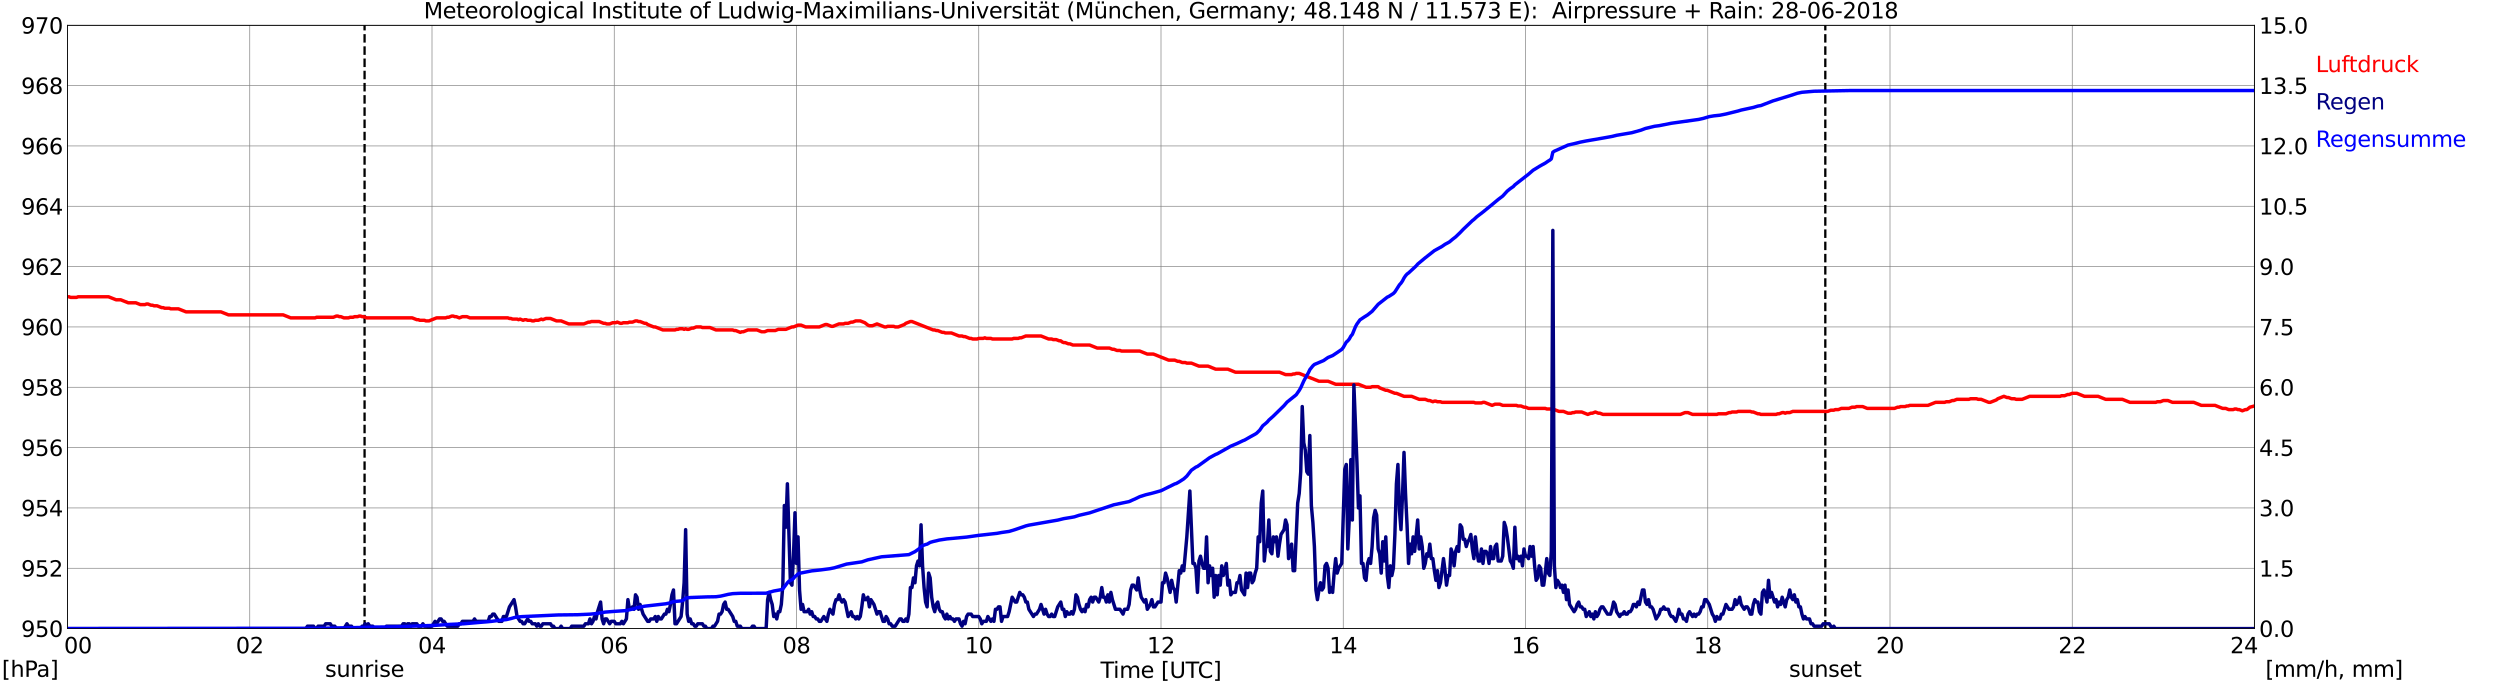 <?xml version="1.0" encoding="utf-8" standalone="no"?>
<!DOCTYPE svg PUBLIC "-//W3C//DTD SVG 1.1//EN"
  "http://www.w3.org/Graphics/SVG/1.1/DTD/svg11.dtd">
<svg xmlns:xlink="http://www.w3.org/1999/xlink" width="1085.4pt" height="296.64pt" viewBox="0 0 1085.4 296.64" xmlns="http://www.w3.org/2000/svg" version="1.1">
 <defs>
  <style type="text/css">*{stroke-linejoin: round; stroke-linecap: butt}</style>
 </defs>
 <g id="figure_1">
  <g id="patch_1">
   <path d="M 0 296.64 
L 1085.4 296.64 
L 1085.4 0 
L 0 0 
z
" style="fill: #ffffff"/>
  </g>
  <g id="axes_1">
   <g id="patch_2">
    <path d="M 29.306 272.909 
L 978.814 272.909 
L 978.814 10.976 
L 29.306 10.976 
z
" style="fill: #ffffff"/>
   </g>
   <g id="patch_3">
    <path d="M 978.814 272.909 
L 978.814 272.909 
L 978.814 10.976 
L 978.814 10.976 
z
" clip-path="url(#p5ab2ec6755)" style="fill: #d3d3d3; opacity: 0.25; stroke: #d3d3d3; stroke-linejoin: miter"/>
   </g>
   <g id="matplotlib.axis_1">
    <g id="xtick_1">
     <g id="line2d_1">
      <path d="M 29.306 272.909 
L 29.306 10.976 
" clip-path="url(#p5ab2ec6755)" style="fill: none; stroke: #808080; stroke-width: 0.3; stroke-linecap: square"/>
     </g>
     <g id="line2d_2"/>
     <g id="text_1">
      <!--    00 -->
      <g transform="translate(18.733 283.627) scale(0.095 -0.095)">
       <defs>
        <path id="DejaVuSans-20" transform="scale(0.016)"/>
        <path id="DejaVuSans-30" d="M 2034 4250 
Q 1547 4250 1301 3770 
Q 1056 3291 1056 2328 
Q 1056 1369 1301 889 
Q 1547 409 2034 409 
Q 2525 409 2770 889 
Q 3016 1369 3016 2328 
Q 3016 3291 2770 3770 
Q 2525 4250 2034 4250 
z
M 2034 4750 
Q 2819 4750 3233 4129 
Q 3647 3509 3647 2328 
Q 3647 1150 3233 529 
Q 2819 -91 2034 -91 
Q 1250 -91 836 529 
Q 422 1150 422 2328 
Q 422 3509 836 4129 
Q 1250 4750 2034 4750 
z
" transform="scale(0.016)"/>
       </defs>
       <use xlink:href="#DejaVuSans-20"/>
       <use xlink:href="#DejaVuSans-20" transform="translate(31.787 0)"/>
       <use xlink:href="#DejaVuSans-20" transform="translate(63.574 0)"/>
       <use xlink:href="#DejaVuSans-30" transform="translate(95.361 0)"/>
       <use xlink:href="#DejaVuSans-30" transform="translate(158.984 0)"/>
      </g>
     </g>
    </g>
    <g id="xtick_2">
     <g id="line2d_3">
      <path d="M 108.431 272.909 
L 108.431 10.976 
" clip-path="url(#p5ab2ec6755)" style="fill: none; stroke: #808080; stroke-width: 0.3; stroke-linecap: square"/>
     </g>
     <g id="line2d_4"/>
     <g id="text_2">
      <!-- 02 -->
      <g transform="translate(102.387 283.627) scale(0.095 -0.095)">
       <defs>
        <path id="DejaVuSans-32" d="M 1228 531 
L 3431 531 
L 3431 0 
L 469 0 
L 469 531 
Q 828 903 1448 1529 
Q 2069 2156 2228 2338 
Q 2531 2678 2651 2914 
Q 2772 3150 2772 3378 
Q 2772 3750 2511 3984 
Q 2250 4219 1831 4219 
Q 1534 4219 1204 4116 
Q 875 4013 500 3803 
L 500 4441 
Q 881 4594 1212 4672 
Q 1544 4750 1819 4750 
Q 2544 4750 2975 4387 
Q 3406 4025 3406 3419 
Q 3406 3131 3298 2873 
Q 3191 2616 2906 2266 
Q 2828 2175 2409 1742 
Q 1991 1309 1228 531 
z
" transform="scale(0.016)"/>
       </defs>
       <use xlink:href="#DejaVuSans-30"/>
       <use xlink:href="#DejaVuSans-32" transform="translate(63.623 0)"/>
      </g>
     </g>
    </g>
    <g id="xtick_3">
     <g id="line2d_5">
      <path d="M 187.557 272.909 
L 187.557 10.976 
" clip-path="url(#p5ab2ec6755)" style="fill: none; stroke: #808080; stroke-width: 0.3; stroke-linecap: square"/>
     </g>
     <g id="line2d_6"/>
     <g id="text_3">
      <!-- 04 -->
      <g transform="translate(181.513 283.627) scale(0.095 -0.095)">
       <defs>
        <path id="DejaVuSans-34" d="M 2419 4116 
L 825 1625 
L 2419 1625 
L 2419 4116 
z
M 2253 4666 
L 3047 4666 
L 3047 1625 
L 3713 1625 
L 3713 1100 
L 3047 1100 
L 3047 0 
L 2419 0 
L 2419 1100 
L 313 1100 
L 313 1709 
L 2253 4666 
z
" transform="scale(0.016)"/>
       </defs>
       <use xlink:href="#DejaVuSans-30"/>
       <use xlink:href="#DejaVuSans-34" transform="translate(63.623 0)"/>
      </g>
     </g>
    </g>
    <g id="xtick_4">
     <g id="line2d_7">
      <path d="M 266.683 272.909 
L 266.683 10.976 
" clip-path="url(#p5ab2ec6755)" style="fill: none; stroke: #808080; stroke-width: 0.3; stroke-linecap: square"/>
     </g>
     <g id="line2d_8"/>
     <g id="text_4">
      <!-- 06 -->
      <g transform="translate(260.638 283.627) scale(0.095 -0.095)">
       <defs>
        <path id="DejaVuSans-36" d="M 2113 2584 
Q 1688 2584 1439 2293 
Q 1191 2003 1191 1497 
Q 1191 994 1439 701 
Q 1688 409 2113 409 
Q 2538 409 2786 701 
Q 3034 994 3034 1497 
Q 3034 2003 2786 2293 
Q 2538 2584 2113 2584 
z
M 3366 4563 
L 3366 3988 
Q 3128 4100 2886 4159 
Q 2644 4219 2406 4219 
Q 1781 4219 1451 3797 
Q 1122 3375 1075 2522 
Q 1259 2794 1537 2939 
Q 1816 3084 2150 3084 
Q 2853 3084 3261 2657 
Q 3669 2231 3669 1497 
Q 3669 778 3244 343 
Q 2819 -91 2113 -91 
Q 1303 -91 875 529 
Q 447 1150 447 2328 
Q 447 3434 972 4092 
Q 1497 4750 2381 4750 
Q 2619 4750 2861 4703 
Q 3103 4656 3366 4563 
z
" transform="scale(0.016)"/>
       </defs>
       <use xlink:href="#DejaVuSans-30"/>
       <use xlink:href="#DejaVuSans-36" transform="translate(63.623 0)"/>
      </g>
     </g>
    </g>
    <g id="xtick_5">
     <g id="line2d_9">
      <path d="M 345.808 272.909 
L 345.808 10.976 
" clip-path="url(#p5ab2ec6755)" style="fill: none; stroke: #808080; stroke-width: 0.3; stroke-linecap: square"/>
     </g>
     <g id="line2d_10"/>
     <g id="text_5">
      <!-- 08 -->
      <g transform="translate(339.764 283.627) scale(0.095 -0.095)">
       <defs>
        <path id="DejaVuSans-38" d="M 2034 2216 
Q 1584 2216 1326 1975 
Q 1069 1734 1069 1313 
Q 1069 891 1326 650 
Q 1584 409 2034 409 
Q 2484 409 2743 651 
Q 3003 894 3003 1313 
Q 3003 1734 2745 1975 
Q 2488 2216 2034 2216 
z
M 1403 2484 
Q 997 2584 770 2862 
Q 544 3141 544 3541 
Q 544 4100 942 4425 
Q 1341 4750 2034 4750 
Q 2731 4750 3128 4425 
Q 3525 4100 3525 3541 
Q 3525 3141 3298 2862 
Q 3072 2584 2669 2484 
Q 3125 2378 3379 2068 
Q 3634 1759 3634 1313 
Q 3634 634 3220 271 
Q 2806 -91 2034 -91 
Q 1263 -91 848 271 
Q 434 634 434 1313 
Q 434 1759 690 2068 
Q 947 2378 1403 2484 
z
M 1172 3481 
Q 1172 3119 1398 2916 
Q 1625 2713 2034 2713 
Q 2441 2713 2670 2916 
Q 2900 3119 2900 3481 
Q 2900 3844 2670 4047 
Q 2441 4250 2034 4250 
Q 1625 4250 1398 4047 
Q 1172 3844 1172 3481 
z
" transform="scale(0.016)"/>
       </defs>
       <use xlink:href="#DejaVuSans-30"/>
       <use xlink:href="#DejaVuSans-38" transform="translate(63.623 0)"/>
      </g>
     </g>
    </g>
    <g id="xtick_6">
     <g id="line2d_11">
      <path d="M 424.934 272.909 
L 424.934 10.976 
" clip-path="url(#p5ab2ec6755)" style="fill: none; stroke: #808080; stroke-width: 0.3; stroke-linecap: square"/>
     </g>
     <g id="line2d_12"/>
     <g id="text_6">
      <!-- 10 -->
      <g transform="translate(418.89 283.627) scale(0.095 -0.095)">
       <defs>
        <path id="DejaVuSans-31" d="M 794 531 
L 1825 531 
L 1825 4091 
L 703 3866 
L 703 4441 
L 1819 4666 
L 2450 4666 
L 2450 531 
L 3481 531 
L 3481 0 
L 794 0 
L 794 531 
z
" transform="scale(0.016)"/>
       </defs>
       <use xlink:href="#DejaVuSans-31"/>
       <use xlink:href="#DejaVuSans-30" transform="translate(63.623 0)"/>
      </g>
     </g>
    </g>
    <g id="xtick_7">
     <g id="line2d_13">
      <path d="M 504.06 272.909 
L 504.06 10.976 
" clip-path="url(#p5ab2ec6755)" style="fill: none; stroke: #808080; stroke-width: 0.3; stroke-linecap: square"/>
     </g>
     <g id="line2d_14"/>
     <g id="text_7">
      <!-- 12 -->
      <g transform="translate(498.015 283.627) scale(0.095 -0.095)">
       <use xlink:href="#DejaVuSans-31"/>
       <use xlink:href="#DejaVuSans-32" transform="translate(63.623 0)"/>
      </g>
     </g>
    </g>
    <g id="xtick_8">
     <g id="line2d_15">
      <path d="M 583.185 272.909 
L 583.185 10.976 
" clip-path="url(#p5ab2ec6755)" style="fill: none; stroke: #808080; stroke-width: 0.3; stroke-linecap: square"/>
     </g>
     <g id="line2d_16"/>
     <g id="text_8">
      <!-- 14 -->
      <g transform="translate(577.141 283.627) scale(0.095 -0.095)">
       <use xlink:href="#DejaVuSans-31"/>
       <use xlink:href="#DejaVuSans-34" transform="translate(63.623 0)"/>
      </g>
     </g>
    </g>
    <g id="xtick_9">
     <g id="line2d_17">
      <path d="M 662.311 272.909 
L 662.311 10.976 
" clip-path="url(#p5ab2ec6755)" style="fill: none; stroke: #808080; stroke-width: 0.3; stroke-linecap: square"/>
     </g>
     <g id="line2d_18"/>
     <g id="text_9">
      <!-- 16 -->
      <g transform="translate(656.267 283.627) scale(0.095 -0.095)">
       <use xlink:href="#DejaVuSans-31"/>
       <use xlink:href="#DejaVuSans-36" transform="translate(63.623 0)"/>
      </g>
     </g>
    </g>
    <g id="xtick_10">
     <g id="line2d_19">
      <path d="M 741.437 272.909 
L 741.437 10.976 
" clip-path="url(#p5ab2ec6755)" style="fill: none; stroke: #808080; stroke-width: 0.3; stroke-linecap: square"/>
     </g>
     <g id="line2d_20"/>
     <g id="text_10">
      <!-- 18 -->
      <g transform="translate(735.392 283.627) scale(0.095 -0.095)">
       <use xlink:href="#DejaVuSans-31"/>
       <use xlink:href="#DejaVuSans-38" transform="translate(63.623 0)"/>
      </g>
     </g>
    </g>
    <g id="xtick_11">
     <g id="line2d_21">
      <path d="M 820.562 272.909 
L 820.562 10.976 
" clip-path="url(#p5ab2ec6755)" style="fill: none; stroke: #808080; stroke-width: 0.3; stroke-linecap: square"/>
     </g>
     <g id="line2d_22"/>
     <g id="text_11">
      <!-- 20 -->
      <g transform="translate(814.518 283.627) scale(0.095 -0.095)">
       <use xlink:href="#DejaVuSans-32"/>
       <use xlink:href="#DejaVuSans-30" transform="translate(63.623 0)"/>
      </g>
     </g>
    </g>
    <g id="xtick_12">
     <g id="line2d_23">
      <path d="M 899.688 272.909 
L 899.688 10.976 
" clip-path="url(#p5ab2ec6755)" style="fill: none; stroke: #808080; stroke-width: 0.3; stroke-linecap: square"/>
     </g>
     <g id="line2d_24"/>
     <g id="text_12">
      <!-- 22 -->
      <g transform="translate(893.644 283.627) scale(0.095 -0.095)">
       <use xlink:href="#DejaVuSans-32"/>
       <use xlink:href="#DejaVuSans-32" transform="translate(63.623 0)"/>
      </g>
     </g>
    </g>
    <g id="xtick_13">
     <g id="line2d_25">
      <path d="M 978.814 272.909 
L 978.814 10.976 
" clip-path="url(#p5ab2ec6755)" style="fill: none; stroke: #808080; stroke-width: 0.3; stroke-linecap: square"/>
     </g>
     <g id="line2d_26"/>
     <g id="text_13">
      <!-- 24    -->
      <g transform="translate(968.241 283.627) scale(0.095 -0.095)">
       <use xlink:href="#DejaVuSans-32"/>
       <use xlink:href="#DejaVuSans-34" transform="translate(63.623 0)"/>
       <use xlink:href="#DejaVuSans-20" transform="translate(127.246 0)"/>
       <use xlink:href="#DejaVuSans-20" transform="translate(159.033 0)"/>
       <use xlink:href="#DejaVuSans-20" transform="translate(190.82 0)"/>
      </g>
     </g>
    </g>
    <g id="text_14">
     <!-- Time [UTC] -->
     <g transform="translate(477.806 294.322) scale(0.095 -0.095)">
      <defs>
       <path id="DejaVuSans-54" d="M -19 4666 
L 3928 4666 
L 3928 4134 
L 2272 4134 
L 2272 0 
L 1638 0 
L 1638 4134 
L -19 4134 
L -19 4666 
z
" transform="scale(0.016)"/>
       <path id="DejaVuSans-69" d="M 603 3500 
L 1178 3500 
L 1178 0 
L 603 0 
L 603 3500 
z
M 603 4863 
L 1178 4863 
L 1178 4134 
L 603 4134 
L 603 4863 
z
" transform="scale(0.016)"/>
       <path id="DejaVuSans-6d" d="M 3328 2828 
Q 3544 3216 3844 3400 
Q 4144 3584 4550 3584 
Q 5097 3584 5394 3201 
Q 5691 2819 5691 2113 
L 5691 0 
L 5113 0 
L 5113 2094 
Q 5113 2597 4934 2840 
Q 4756 3084 4391 3084 
Q 3944 3084 3684 2787 
Q 3425 2491 3425 1978 
L 3425 0 
L 2847 0 
L 2847 2094 
Q 2847 2600 2669 2842 
Q 2491 3084 2119 3084 
Q 1678 3084 1418 2786 
Q 1159 2488 1159 1978 
L 1159 0 
L 581 0 
L 581 3500 
L 1159 3500 
L 1159 2956 
Q 1356 3278 1631 3431 
Q 1906 3584 2284 3584 
Q 2666 3584 2933 3390 
Q 3200 3197 3328 2828 
z
" transform="scale(0.016)"/>
       <path id="DejaVuSans-65" d="M 3597 1894 
L 3597 1613 
L 953 1613 
Q 991 1019 1311 708 
Q 1631 397 2203 397 
Q 2534 397 2845 478 
Q 3156 559 3463 722 
L 3463 178 
Q 3153 47 2828 -22 
Q 2503 -91 2169 -91 
Q 1331 -91 842 396 
Q 353 884 353 1716 
Q 353 2575 817 3079 
Q 1281 3584 2069 3584 
Q 2775 3584 3186 3129 
Q 3597 2675 3597 1894 
z
M 3022 2063 
Q 3016 2534 2758 2815 
Q 2500 3097 2075 3097 
Q 1594 3097 1305 2825 
Q 1016 2553 972 2059 
L 3022 2063 
z
" transform="scale(0.016)"/>
       <path id="DejaVuSans-5b" d="M 550 4863 
L 1875 4863 
L 1875 4416 
L 1125 4416 
L 1125 -397 
L 1875 -397 
L 1875 -844 
L 550 -844 
L 550 4863 
z
" transform="scale(0.016)"/>
       <path id="DejaVuSans-55" d="M 556 4666 
L 1191 4666 
L 1191 1831 
Q 1191 1081 1462 751 
Q 1734 422 2344 422 
Q 2950 422 3222 751 
Q 3494 1081 3494 1831 
L 3494 4666 
L 4128 4666 
L 4128 1753 
Q 4128 841 3676 375 
Q 3225 -91 2344 -91 
Q 1459 -91 1007 375 
Q 556 841 556 1753 
L 556 4666 
z
" transform="scale(0.016)"/>
       <path id="DejaVuSans-43" d="M 4122 4306 
L 4122 3641 
Q 3803 3938 3442 4084 
Q 3081 4231 2675 4231 
Q 1875 4231 1450 3742 
Q 1025 3253 1025 2328 
Q 1025 1406 1450 917 
Q 1875 428 2675 428 
Q 3081 428 3442 575 
Q 3803 722 4122 1019 
L 4122 359 
Q 3791 134 3420 21 
Q 3050 -91 2638 -91 
Q 1578 -91 968 557 
Q 359 1206 359 2328 
Q 359 3453 968 4101 
Q 1578 4750 2638 4750 
Q 3056 4750 3426 4639 
Q 3797 4528 4122 4306 
z
" transform="scale(0.016)"/>
       <path id="DejaVuSans-5d" d="M 1947 4863 
L 1947 -844 
L 622 -844 
L 622 -397 
L 1369 -397 
L 1369 4416 
L 622 4416 
L 622 4863 
L 1947 4863 
z
" transform="scale(0.016)"/>
      </defs>
      <use xlink:href="#DejaVuSans-54"/>
      <use xlink:href="#DejaVuSans-69" transform="translate(57.959 0)"/>
      <use xlink:href="#DejaVuSans-6d" transform="translate(85.742 0)"/>
      <use xlink:href="#DejaVuSans-65" transform="translate(183.154 0)"/>
      <use xlink:href="#DejaVuSans-20" transform="translate(244.678 0)"/>
      <use xlink:href="#DejaVuSans-5b" transform="translate(276.465 0)"/>
      <use xlink:href="#DejaVuSans-55" transform="translate(315.479 0)"/>
      <use xlink:href="#DejaVuSans-54" transform="translate(388.672 0)"/>
      <use xlink:href="#DejaVuSans-43" transform="translate(443.881 0)"/>
      <use xlink:href="#DejaVuSans-5d" transform="translate(513.705 0)"/>
     </g>
    </g>
   </g>
   <g id="matplotlib.axis_2">
    <g id="ytick_1">
     <g id="line2d_27">
      <path d="M 29.306 272.909 
L 978.814 272.909 
" clip-path="url(#p5ab2ec6755)" style="fill: none; stroke: #808080; stroke-width: 0.3; stroke-linecap: square"/>
     </g>
     <g id="line2d_28"/>
     <g id="text_15">
      <!-- 950 -->
      <g transform="translate(9.173 276.518) scale(0.095 -0.095)">
       <defs>
        <path id="DejaVuSans-39" d="M 703 97 
L 703 672 
Q 941 559 1184 500 
Q 1428 441 1663 441 
Q 2288 441 2617 861 
Q 2947 1281 2994 2138 
Q 2813 1869 2534 1725 
Q 2256 1581 1919 1581 
Q 1219 1581 811 2004 
Q 403 2428 403 3163 
Q 403 3881 828 4315 
Q 1253 4750 1959 4750 
Q 2769 4750 3195 4129 
Q 3622 3509 3622 2328 
Q 3622 1225 3098 567 
Q 2575 -91 1691 -91 
Q 1453 -91 1209 -44 
Q 966 3 703 97 
z
M 1959 2075 
Q 2384 2075 2632 2365 
Q 2881 2656 2881 3163 
Q 2881 3666 2632 3958 
Q 2384 4250 1959 4250 
Q 1534 4250 1286 3958 
Q 1038 3666 1038 3163 
Q 1038 2656 1286 2365 
Q 1534 2075 1959 2075 
z
" transform="scale(0.016)"/>
        <path id="DejaVuSans-35" d="M 691 4666 
L 3169 4666 
L 3169 4134 
L 1269 4134 
L 1269 2991 
Q 1406 3038 1543 3061 
Q 1681 3084 1819 3084 
Q 2600 3084 3056 2656 
Q 3513 2228 3513 1497 
Q 3513 744 3044 326 
Q 2575 -91 1722 -91 
Q 1428 -91 1123 -41 
Q 819 9 494 109 
L 494 744 
Q 775 591 1075 516 
Q 1375 441 1709 441 
Q 2250 441 2565 725 
Q 2881 1009 2881 1497 
Q 2881 1984 2565 2268 
Q 2250 2553 1709 2553 
Q 1456 2553 1204 2497 
Q 953 2441 691 2322 
L 691 4666 
z
" transform="scale(0.016)"/>
       </defs>
       <use xlink:href="#DejaVuSans-39"/>
       <use xlink:href="#DejaVuSans-35" transform="translate(63.623 0)"/>
       <use xlink:href="#DejaVuSans-30" transform="translate(127.246 0)"/>
      </g>
     </g>
    </g>
    <g id="ytick_2">
     <g id="line2d_29">
      <path d="M 29.306 246.715 
L 978.814 246.715 
" clip-path="url(#p5ab2ec6755)" style="fill: none; stroke: #808080; stroke-width: 0.3; stroke-linecap: square"/>
     </g>
     <g id="line2d_30"/>
     <g id="text_16">
      <!-- 952 -->
      <g transform="translate(9.173 250.325) scale(0.095 -0.095)">
       <use xlink:href="#DejaVuSans-39"/>
       <use xlink:href="#DejaVuSans-35" transform="translate(63.623 0)"/>
       <use xlink:href="#DejaVuSans-32" transform="translate(127.246 0)"/>
      </g>
     </g>
    </g>
    <g id="ytick_3">
     <g id="line2d_31">
      <path d="M 29.306 220.522 
L 978.814 220.522 
" clip-path="url(#p5ab2ec6755)" style="fill: none; stroke: #808080; stroke-width: 0.3; stroke-linecap: square"/>
     </g>
     <g id="line2d_32"/>
     <g id="text_17">
      <!-- 954 -->
      <g transform="translate(9.173 224.131) scale(0.095 -0.095)">
       <use xlink:href="#DejaVuSans-39"/>
       <use xlink:href="#DejaVuSans-35" transform="translate(63.623 0)"/>
       <use xlink:href="#DejaVuSans-34" transform="translate(127.246 0)"/>
      </g>
     </g>
    </g>
    <g id="ytick_4">
     <g id="line2d_33">
      <path d="M 29.306 194.329 
L 978.814 194.329 
" clip-path="url(#p5ab2ec6755)" style="fill: none; stroke: #808080; stroke-width: 0.3; stroke-linecap: square"/>
     </g>
     <g id="line2d_34"/>
     <g id="text_18">
      <!-- 956 -->
      <g transform="translate(9.173 197.938) scale(0.095 -0.095)">
       <use xlink:href="#DejaVuSans-39"/>
       <use xlink:href="#DejaVuSans-35" transform="translate(63.623 0)"/>
       <use xlink:href="#DejaVuSans-36" transform="translate(127.246 0)"/>
      </g>
     </g>
    </g>
    <g id="ytick_5">
     <g id="line2d_35">
      <path d="M 29.306 168.136 
L 978.814 168.136 
" clip-path="url(#p5ab2ec6755)" style="fill: none; stroke: #808080; stroke-width: 0.3; stroke-linecap: square"/>
     </g>
     <g id="line2d_36"/>
     <g id="text_19">
      <!-- 958 -->
      <g transform="translate(9.173 171.745) scale(0.095 -0.095)">
       <use xlink:href="#DejaVuSans-39"/>
       <use xlink:href="#DejaVuSans-35" transform="translate(63.623 0)"/>
       <use xlink:href="#DejaVuSans-38" transform="translate(127.246 0)"/>
      </g>
     </g>
    </g>
    <g id="ytick_6">
     <g id="line2d_37">
      <path d="M 29.306 141.942 
L 978.814 141.942 
" clip-path="url(#p5ab2ec6755)" style="fill: none; stroke: #808080; stroke-width: 0.3; stroke-linecap: square"/>
     </g>
     <g id="line2d_38"/>
     <g id="text_20">
      <!-- 960 -->
      <g transform="translate(9.173 145.551) scale(0.095 -0.095)">
       <use xlink:href="#DejaVuSans-39"/>
       <use xlink:href="#DejaVuSans-36" transform="translate(63.623 0)"/>
       <use xlink:href="#DejaVuSans-30" transform="translate(127.246 0)"/>
      </g>
     </g>
    </g>
    <g id="ytick_7">
     <g id="line2d_39">
      <path d="M 29.306 115.749 
L 978.814 115.749 
" clip-path="url(#p5ab2ec6755)" style="fill: none; stroke: #808080; stroke-width: 0.3; stroke-linecap: square"/>
     </g>
     <g id="line2d_40"/>
     <g id="text_21">
      <!-- 962 -->
      <g transform="translate(9.173 119.358) scale(0.095 -0.095)">
       <use xlink:href="#DejaVuSans-39"/>
       <use xlink:href="#DejaVuSans-36" transform="translate(63.623 0)"/>
       <use xlink:href="#DejaVuSans-32" transform="translate(127.246 0)"/>
      </g>
     </g>
    </g>
    <g id="ytick_8">
     <g id="line2d_41">
      <path d="M 29.306 89.556 
L 978.814 89.556 
" clip-path="url(#p5ab2ec6755)" style="fill: none; stroke: #808080; stroke-width: 0.3; stroke-linecap: square"/>
     </g>
     <g id="line2d_42"/>
     <g id="text_22">
      <!-- 964 -->
      <g transform="translate(9.173 93.165) scale(0.095 -0.095)">
       <use xlink:href="#DejaVuSans-39"/>
       <use xlink:href="#DejaVuSans-36" transform="translate(63.623 0)"/>
       <use xlink:href="#DejaVuSans-34" transform="translate(127.246 0)"/>
      </g>
     </g>
    </g>
    <g id="ytick_9">
     <g id="line2d_43">
      <path d="M 29.306 63.362 
L 978.814 63.362 
" clip-path="url(#p5ab2ec6755)" style="fill: none; stroke: #808080; stroke-width: 0.3; stroke-linecap: square"/>
     </g>
     <g id="line2d_44"/>
     <g id="text_23">
      <!-- 966 -->
      <g transform="translate(9.173 66.972) scale(0.095 -0.095)">
       <use xlink:href="#DejaVuSans-39"/>
       <use xlink:href="#DejaVuSans-36" transform="translate(63.623 0)"/>
       <use xlink:href="#DejaVuSans-36" transform="translate(127.246 0)"/>
      </g>
     </g>
    </g>
    <g id="ytick_10">
     <g id="line2d_45">
      <path d="M 29.306 37.169 
L 978.814 37.169 
" clip-path="url(#p5ab2ec6755)" style="fill: none; stroke: #808080; stroke-width: 0.3; stroke-linecap: square"/>
     </g>
     <g id="line2d_46"/>
     <g id="text_24">
      <!-- 968 -->
      <g transform="translate(9.173 40.778) scale(0.095 -0.095)">
       <use xlink:href="#DejaVuSans-39"/>
       <use xlink:href="#DejaVuSans-36" transform="translate(63.623 0)"/>
       <use xlink:href="#DejaVuSans-38" transform="translate(127.246 0)"/>
      </g>
     </g>
    </g>
    <g id="ytick_11">
     <g id="line2d_47">
      <path d="M 29.306 10.976 
L 978.814 10.976 
" clip-path="url(#p5ab2ec6755)" style="fill: none; stroke: #808080; stroke-width: 0.3; stroke-linecap: square"/>
     </g>
     <g id="line2d_48"/>
     <g id="text_25">
      <!-- 970 -->
      <g transform="translate(9.173 14.585) scale(0.095 -0.095)">
       <defs>
        <path id="DejaVuSans-37" d="M 525 4666 
L 3525 4666 
L 3525 4397 
L 1831 0 
L 1172 0 
L 2766 4134 
L 525 4134 
L 525 4666 
z
" transform="scale(0.016)"/>
       </defs>
       <use xlink:href="#DejaVuSans-39"/>
       <use xlink:href="#DejaVuSans-37" transform="translate(63.623 0)"/>
       <use xlink:href="#DejaVuSans-30" transform="translate(127.246 0)"/>
      </g>
     </g>
    </g>
   </g>
   <g id="line2d_49">
    <path d="M 158.281 272.909 
L 158.281 10.976 
" clip-path="url(#p5ab2ec6755)" style="fill: none; stroke-dasharray: 3.7,1.6; stroke-dashoffset: 0; stroke: #000000"/>
   </g>
   <g id="line2d_50">
    <path d="M 792.473 272.909 
L 792.473 10.976 
" clip-path="url(#p5ab2ec6755)" style="fill: none; stroke-dasharray: 3.7,1.6; stroke-dashoffset: 0; stroke: #000000"/>
   </g>
   <g id="line2d_51">
    <path d="M 29.306 128.846 
L 29.965 128.846 
L 30.625 129.108 
L 33.262 129.108 
L 33.921 128.846 
L 47.109 128.846 
L 50.406 130.155 
L 52.384 130.155 
L 55.681 131.465 
L 58.978 131.465 
L 60.956 132.251 
L 62.934 132.251 
L 63.594 131.989 
L 64.253 131.989 
L 65.572 132.513 
L 66.231 132.513 
L 66.89 132.775 
L 68.209 132.775 
L 70.187 133.56 
L 70.847 133.56 
L 71.506 133.822 
L 73.484 133.822 
L 74.144 134.084 
L 77.441 134.084 
L 80.737 135.394 
L 95.903 135.394 
L 99.2 136.704 
L 122.938 136.704 
L 126.235 138.013 
L 136.785 138.013 
L 137.444 137.751 
L 144.697 137.751 
L 146.016 137.227 
L 146.676 137.227 
L 147.335 137.489 
L 147.994 137.489 
L 149.313 138.013 
L 151.291 138.013 
L 151.951 137.751 
L 153.269 137.751 
L 153.929 137.489 
L 155.247 137.489 
L 155.907 137.227 
L 156.566 137.227 
L 157.226 137.489 
L 157.885 137.489 
L 159.204 138.013 
L 178.985 138.013 
L 180.963 138.799 
L 181.623 138.799 
L 182.282 139.061 
L 184.26 139.061 
L 184.92 139.323 
L 186.238 139.323 
L 189.535 138.013 
L 193.492 138.013 
L 194.151 137.751 
L 194.81 137.751 
L 196.129 137.227 
L 196.788 137.227 
L 197.448 137.489 
L 198.107 137.489 
L 199.426 138.013 
L 200.745 137.489 
L 202.723 137.489 
L 204.042 138.013 
L 220.526 138.013 
L 221.186 138.275 
L 221.845 138.275 
L 222.504 138.537 
L 224.482 138.537 
L 225.142 138.799 
L 225.801 138.537 
L 227.12 139.061 
L 227.779 138.799 
L 228.439 138.799 
L 229.098 139.061 
L 230.417 139.061 
L 231.076 139.323 
L 231.736 139.323 
L 232.395 139.061 
L 233.714 139.061 
L 235.033 138.537 
L 235.692 138.799 
L 237.011 138.275 
L 238.989 138.275 
L 241.626 139.323 
L 243.604 139.323 
L 246.901 140.633 
L 253.495 140.633 
L 255.473 139.847 
L 256.133 139.847 
L 256.792 139.585 
L 260.089 139.585 
L 262.067 140.371 
L 262.726 140.371 
L 263.386 140.633 
L 264.705 140.633 
L 266.023 140.109 
L 267.342 140.109 
L 268.002 139.847 
L 269.32 140.371 
L 269.98 140.371 
L 270.639 140.109 
L 272.617 140.109 
L 273.277 139.847 
L 274.595 139.847 
L 275.914 139.323 
L 276.573 139.323 
L 277.233 139.585 
L 277.892 139.585 
L 279.87 140.371 
L 280.53 140.371 
L 281.189 140.895 
L 283.827 141.942 
L 284.486 141.942 
L 287.783 143.252 
L 293.058 143.252 
L 293.717 142.99 
L 294.377 142.99 
L 295.036 142.728 
L 296.355 142.728 
L 297.014 142.99 
L 297.674 142.728 
L 298.333 142.99 
L 298.992 142.99 
L 300.311 142.466 
L 300.971 142.466 
L 302.289 141.942 
L 304.267 141.942 
L 304.927 142.204 
L 308.224 142.204 
L 310.861 143.252 
L 318.114 143.252 
L 318.774 143.514 
L 319.433 143.514 
L 321.411 144.3 
L 322.071 144.038 
L 322.73 144.038 
L 324.708 143.252 
L 328.665 143.252 
L 330.643 144.038 
L 331.961 144.038 
L 333.28 143.514 
L 336.577 143.514 
L 337.896 142.99 
L 341.193 142.99 
L 343.83 141.942 
L 344.49 141.942 
L 346.468 141.156 
L 347.787 141.156 
L 349.765 141.942 
L 355.699 141.942 
L 358.337 140.895 
L 358.996 140.895 
L 360.974 141.68 
L 361.634 141.68 
L 364.271 140.633 
L 366.249 140.633 
L 366.909 140.371 
L 368.227 140.371 
L 369.546 139.847 
L 370.206 139.847 
L 371.524 139.323 
L 373.502 139.323 
L 375.481 140.109 
L 376.799 141.156 
L 377.459 141.418 
L 378.777 141.418 
L 380.756 140.633 
L 384.053 141.942 
L 384.712 141.942 
L 385.371 141.68 
L 388.009 141.68 
L 388.668 141.942 
L 389.987 141.942 
L 392.624 140.895 
L 393.284 140.371 
L 395.262 139.585 
L 395.921 139.585 
L 405.153 143.252 
L 405.812 143.252 
L 406.471 143.514 
L 407.131 143.514 
L 409.109 144.3 
L 409.768 144.3 
L 410.428 144.562 
L 413.065 144.562 
L 416.362 145.871 
L 417.681 145.871 
L 418.34 146.133 
L 419 146.133 
L 420.978 146.919 
L 421.637 146.919 
L 422.297 147.181 
L 424.275 147.181 
L 424.934 146.919 
L 426.912 146.919 
L 427.572 146.657 
L 428.231 146.919 
L 430.209 146.919 
L 430.869 147.181 
L 439.44 147.181 
L 440.1 146.919 
L 442.078 146.919 
L 442.737 146.657 
L 443.397 146.657 
L 445.375 145.871 
L 451.969 145.871 
L 455.266 147.181 
L 456.584 147.181 
L 457.244 147.443 
L 458.563 147.443 
L 459.881 147.967 
L 460.541 147.967 
L 461.2 148.491 
L 461.859 148.753 
L 462.519 148.753 
L 463.838 149.276 
L 464.497 149.276 
L 465.816 149.8 
L 473.069 149.8 
L 476.366 151.11 
L 481.641 151.11 
L 482.96 151.634 
L 483.619 151.634 
L 484.938 152.158 
L 486.256 152.158 
L 486.916 152.42 
L 494.828 152.42 
L 498.125 153.729 
L 500.763 153.729 
L 507.357 156.349 
L 509.994 156.349 
L 511.313 156.872 
L 511.972 156.872 
L 513.291 157.396 
L 514.61 157.396 
L 515.269 157.658 
L 517.247 157.658 
L 520.544 158.968 
L 524.501 158.968 
L 527.797 160.278 
L 533.073 160.278 
L 536.369 161.587 
L 555.491 161.587 
L 558.129 162.635 
L 560.766 162.635 
L 561.426 162.373 
L 562.085 162.373 
L 562.745 162.111 
L 564.063 162.111 
L 572.635 165.516 
L 576.592 165.516 
L 579.889 166.826 
L 589.779 166.826 
L 593.076 168.136 
L 595.054 168.136 
L 595.714 167.874 
L 598.351 167.874 
L 599.011 168.397 
L 601.648 169.445 
L 602.307 169.445 
L 605.604 170.755 
L 606.264 170.755 
L 609.561 172.065 
L 612.858 172.065 
L 616.154 173.374 
L 618.792 173.374 
L 620.111 173.898 
L 620.77 173.898 
L 622.089 174.422 
L 622.748 174.16 
L 623.408 174.16 
L 624.067 174.422 
L 625.386 174.422 
L 626.045 174.684 
L 639.892 174.684 
L 640.552 174.946 
L 643.189 174.946 
L 643.848 174.684 
L 644.508 174.684 
L 647.805 175.994 
L 649.123 175.47 
L 651.102 175.47 
L 652.42 175.994 
L 658.355 175.994 
L 659.014 176.255 
L 660.333 176.255 
L 661.652 176.779 
L 662.311 176.779 
L 663.63 177.303 
L 670.883 177.303 
L 671.542 177.565 
L 673.521 177.565 
L 674.18 177.827 
L 674.839 177.827 
L 676.817 178.613 
L 678.796 178.613 
L 680.774 179.399 
L 682.092 179.399 
L 682.752 179.137 
L 683.411 179.137 
L 684.071 178.875 
L 686.708 178.875 
L 689.346 179.923 
L 690.664 179.399 
L 691.324 179.399 
L 692.643 178.875 
L 693.961 179.399 
L 694.621 179.399 
L 695.939 179.923 
L 729.568 179.923 
L 731.546 179.137 
L 732.865 179.137 
L 734.843 179.923 
L 745.393 179.923 
L 746.052 179.661 
L 749.349 179.661 
L 750.668 179.137 
L 751.327 179.137 
L 751.987 178.875 
L 753.965 178.875 
L 754.624 178.613 
L 759.899 178.613 
L 760.559 178.875 
L 761.218 178.875 
L 763.196 179.661 
L 763.856 179.661 
L 764.515 179.923 
L 771.109 179.923 
L 771.768 179.661 
L 772.428 179.661 
L 773.746 179.137 
L 774.406 179.137 
L 775.065 179.399 
L 775.725 179.137 
L 777.043 179.137 
L 778.362 178.613 
L 793.528 178.613 
L 794.847 178.089 
L 796.165 178.089 
L 796.825 177.827 
L 798.143 177.827 
L 799.462 177.303 
L 802.759 177.303 
L 804.078 176.779 
L 805.397 176.779 
L 806.056 176.517 
L 808.694 176.517 
L 810.672 177.303 
L 822.541 177.303 
L 823.859 176.779 
L 824.519 176.779 
L 825.178 176.517 
L 827.156 176.517 
L 827.816 176.255 
L 828.475 176.255 
L 829.134 175.994 
L 837.047 175.994 
L 840.344 174.684 
L 844.3 174.684 
L 844.959 174.422 
L 846.278 174.422 
L 847.597 173.898 
L 848.256 173.898 
L 849.575 173.374 
L 854.85 173.374 
L 855.51 173.112 
L 858.147 173.112 
L 858.806 173.374 
L 860.125 173.374 
L 863.422 174.684 
L 864.082 174.684 
L 866.719 173.636 
L 867.378 173.112 
L 870.016 172.065 
L 871.335 172.588 
L 871.994 172.588 
L 873.313 173.112 
L 874.632 173.112 
L 875.291 173.374 
L 877.929 173.374 
L 881.225 172.065 
L 894.413 172.065 
L 895.072 171.803 
L 896.391 171.803 
L 897.71 171.279 
L 898.369 171.279 
L 899.688 170.755 
L 901.666 170.755 
L 904.963 172.065 
L 910.898 172.065 
L 914.194 173.374 
L 921.448 173.374 
L 924.745 174.684 
L 935.954 174.684 
L 936.613 174.422 
L 937.932 174.422 
L 939.251 173.898 
L 941.229 173.898 
L 943.207 174.684 
L 952.438 174.684 
L 955.735 175.994 
L 961.67 175.994 
L 964.967 177.303 
L 966.285 177.303 
L 967.604 177.827 
L 969.582 177.827 
L 970.242 177.565 
L 970.901 177.565 
L 971.561 177.827 
L 972.22 177.827 
L 973.539 178.351 
L 974.857 177.827 
L 975.517 177.827 
L 976.836 176.779 
L 978.154 176.43 
L 978.154 176.43 
" clip-path="url(#p5ab2ec6755)" style="fill: none; stroke: #ff0000; stroke-width: 1.5; stroke-linecap: square"/>
   </g>
   <g id="patch_4">
    <path d="M 29.306 272.909 
L 29.306 10.976 
" style="fill: none; stroke: #000000; stroke-width: 0.3; stroke-linejoin: miter; stroke-linecap: square"/>
   </g>
   <g id="patch_5">
    <path d="M 978.814 272.909 
L 978.814 10.976 
" style="fill: none; stroke: #000000; stroke-width: 0.3; stroke-linejoin: miter; stroke-linecap: square"/>
   </g>
   <g id="patch_6">
    <path d="M 29.306 272.909 
L 978.814 272.909 
" style="fill: none; stroke: #000000; stroke-width: 0.3; stroke-linejoin: miter; stroke-linecap: square"/>
   </g>
   <g id="patch_7">
    <path d="M 29.306 10.976 
L 978.814 10.976 
" style="fill: none; stroke: #000000; stroke-width: 0.3; stroke-linejoin: miter; stroke-linecap: square"/>
   </g>
   <g id="text_26">
    <!-- sunrise -->
    <g transform="translate(141.116 293.863) scale(0.095 -0.095)">
     <defs>
      <path id="DejaVuSans-73" d="M 2834 3397 
L 2834 2853 
Q 2591 2978 2328 3040 
Q 2066 3103 1784 3103 
Q 1356 3103 1142 2972 
Q 928 2841 928 2578 
Q 928 2378 1081 2264 
Q 1234 2150 1697 2047 
L 1894 2003 
Q 2506 1872 2764 1633 
Q 3022 1394 3022 966 
Q 3022 478 2636 193 
Q 2250 -91 1575 -91 
Q 1294 -91 989 -36 
Q 684 19 347 128 
L 347 722 
Q 666 556 975 473 
Q 1284 391 1588 391 
Q 1994 391 2212 530 
Q 2431 669 2431 922 
Q 2431 1156 2273 1281 
Q 2116 1406 1581 1522 
L 1381 1569 
Q 847 1681 609 1914 
Q 372 2147 372 2553 
Q 372 3047 722 3315 
Q 1072 3584 1716 3584 
Q 2034 3584 2315 3537 
Q 2597 3491 2834 3397 
z
" transform="scale(0.016)"/>
      <path id="DejaVuSans-75" d="M 544 1381 
L 544 3500 
L 1119 3500 
L 1119 1403 
Q 1119 906 1312 657 
Q 1506 409 1894 409 
Q 2359 409 2629 706 
Q 2900 1003 2900 1516 
L 2900 3500 
L 3475 3500 
L 3475 0 
L 2900 0 
L 2900 538 
Q 2691 219 2414 64 
Q 2138 -91 1772 -91 
Q 1169 -91 856 284 
Q 544 659 544 1381 
z
M 1991 3584 
L 1991 3584 
z
" transform="scale(0.016)"/>
      <path id="DejaVuSans-6e" d="M 3513 2113 
L 3513 0 
L 2938 0 
L 2938 2094 
Q 2938 2591 2744 2837 
Q 2550 3084 2163 3084 
Q 1697 3084 1428 2787 
Q 1159 2491 1159 1978 
L 1159 0 
L 581 0 
L 581 3500 
L 1159 3500 
L 1159 2956 
Q 1366 3272 1645 3428 
Q 1925 3584 2291 3584 
Q 2894 3584 3203 3211 
Q 3513 2838 3513 2113 
z
" transform="scale(0.016)"/>
      <path id="DejaVuSans-72" d="M 2631 2963 
Q 2534 3019 2420 3045 
Q 2306 3072 2169 3072 
Q 1681 3072 1420 2755 
Q 1159 2438 1159 1844 
L 1159 0 
L 581 0 
L 581 3500 
L 1159 3500 
L 1159 2956 
Q 1341 3275 1631 3429 
Q 1922 3584 2338 3584 
Q 2397 3584 2469 3576 
Q 2541 3569 2628 3553 
L 2631 2963 
z
" transform="scale(0.016)"/>
     </defs>
     <use xlink:href="#DejaVuSans-73"/>
     <use xlink:href="#DejaVuSans-75" transform="translate(52.1 0)"/>
     <use xlink:href="#DejaVuSans-6e" transform="translate(115.479 0)"/>
     <use xlink:href="#DejaVuSans-72" transform="translate(178.857 0)"/>
     <use xlink:href="#DejaVuSans-69" transform="translate(219.971 0)"/>
     <use xlink:href="#DejaVuSans-73" transform="translate(247.754 0)"/>
     <use xlink:href="#DejaVuSans-65" transform="translate(299.854 0)"/>
    </g>
   </g>
   <g id="text_27">
    <!-- sunset -->
    <g transform="translate(776.718 293.863) scale(0.095 -0.095)">
     <defs>
      <path id="DejaVuSans-74" d="M 1172 4494 
L 1172 3500 
L 2356 3500 
L 2356 3053 
L 1172 3053 
L 1172 1153 
Q 1172 725 1289 603 
Q 1406 481 1766 481 
L 2356 481 
L 2356 0 
L 1766 0 
Q 1100 0 847 248 
Q 594 497 594 1153 
L 594 3053 
L 172 3053 
L 172 3500 
L 594 3500 
L 594 4494 
L 1172 4494 
z
" transform="scale(0.016)"/>
     </defs>
     <use xlink:href="#DejaVuSans-73"/>
     <use xlink:href="#DejaVuSans-75" transform="translate(52.1 0)"/>
     <use xlink:href="#DejaVuSans-6e" transform="translate(115.479 0)"/>
     <use xlink:href="#DejaVuSans-73" transform="translate(178.857 0)"/>
     <use xlink:href="#DejaVuSans-65" transform="translate(230.957 0)"/>
     <use xlink:href="#DejaVuSans-74" transform="translate(292.48 0)"/>
    </g>
   </g>
   <g id="text_28">
    <!-- [hPa] -->
    <g transform="translate(0.821 293.863) scale(0.095 -0.095)">
     <defs>
      <path id="DejaVuSans-68" d="M 3513 2113 
L 3513 0 
L 2938 0 
L 2938 2094 
Q 2938 2591 2744 2837 
Q 2550 3084 2163 3084 
Q 1697 3084 1428 2787 
Q 1159 2491 1159 1978 
L 1159 0 
L 581 0 
L 581 4863 
L 1159 4863 
L 1159 2956 
Q 1366 3272 1645 3428 
Q 1925 3584 2291 3584 
Q 2894 3584 3203 3211 
Q 3513 2838 3513 2113 
z
" transform="scale(0.016)"/>
      <path id="DejaVuSans-50" d="M 1259 4147 
L 1259 2394 
L 2053 2394 
Q 2494 2394 2734 2622 
Q 2975 2850 2975 3272 
Q 2975 3691 2734 3919 
Q 2494 4147 2053 4147 
L 1259 4147 
z
M 628 4666 
L 2053 4666 
Q 2838 4666 3239 4311 
Q 3641 3956 3641 3272 
Q 3641 2581 3239 2228 
Q 2838 1875 2053 1875 
L 1259 1875 
L 1259 0 
L 628 0 
L 628 4666 
z
" transform="scale(0.016)"/>
      <path id="DejaVuSans-61" d="M 2194 1759 
Q 1497 1759 1228 1600 
Q 959 1441 959 1056 
Q 959 750 1161 570 
Q 1363 391 1709 391 
Q 2188 391 2477 730 
Q 2766 1069 2766 1631 
L 2766 1759 
L 2194 1759 
z
M 3341 1997 
L 3341 0 
L 2766 0 
L 2766 531 
Q 2569 213 2275 61 
Q 1981 -91 1556 -91 
Q 1019 -91 701 211 
Q 384 513 384 1019 
Q 384 1609 779 1909 
Q 1175 2209 1959 2209 
L 2766 2209 
L 2766 2266 
Q 2766 2663 2505 2880 
Q 2244 3097 1772 3097 
Q 1472 3097 1187 3025 
Q 903 2953 641 2809 
L 641 3341 
Q 956 3463 1253 3523 
Q 1550 3584 1831 3584 
Q 2591 3584 2966 3190 
Q 3341 2797 3341 1997 
z
" transform="scale(0.016)"/>
     </defs>
     <use xlink:href="#DejaVuSans-5b"/>
     <use xlink:href="#DejaVuSans-68" transform="translate(39.014 0)"/>
     <use xlink:href="#DejaVuSans-50" transform="translate(102.393 0)"/>
     <use xlink:href="#DejaVuSans-61" transform="translate(158.195 0)"/>
     <use xlink:href="#DejaVuSans-5d" transform="translate(219.475 0)"/>
    </g>
   </g>
   <g id="text_29">
    <!-- Luftdruck -->
    <g style="fill: #ff0000" transform="translate(1005.4 31.291) scale(0.095 -0.095)">
     <defs>
      <path id="DejaVuSans-4c" d="M 628 4666 
L 1259 4666 
L 1259 531 
L 3531 531 
L 3531 0 
L 628 0 
L 628 4666 
z
" transform="scale(0.016)"/>
      <path id="DejaVuSans-66" d="M 2375 4863 
L 2375 4384 
L 1825 4384 
Q 1516 4384 1395 4259 
Q 1275 4134 1275 3809 
L 1275 3500 
L 2222 3500 
L 2222 3053 
L 1275 3053 
L 1275 0 
L 697 0 
L 697 3053 
L 147 3053 
L 147 3500 
L 697 3500 
L 697 3744 
Q 697 4328 969 4595 
Q 1241 4863 1831 4863 
L 2375 4863 
z
" transform="scale(0.016)"/>
      <path id="DejaVuSans-64" d="M 2906 2969 
L 2906 4863 
L 3481 4863 
L 3481 0 
L 2906 0 
L 2906 525 
Q 2725 213 2448 61 
Q 2172 -91 1784 -91 
Q 1150 -91 751 415 
Q 353 922 353 1747 
Q 353 2572 751 3078 
Q 1150 3584 1784 3584 
Q 2172 3584 2448 3432 
Q 2725 3281 2906 2969 
z
M 947 1747 
Q 947 1113 1208 752 
Q 1469 391 1925 391 
Q 2381 391 2643 752 
Q 2906 1113 2906 1747 
Q 2906 2381 2643 2742 
Q 2381 3103 1925 3103 
Q 1469 3103 1208 2742 
Q 947 2381 947 1747 
z
" transform="scale(0.016)"/>
      <path id="DejaVuSans-63" d="M 3122 3366 
L 3122 2828 
Q 2878 2963 2633 3030 
Q 2388 3097 2138 3097 
Q 1578 3097 1268 2742 
Q 959 2388 959 1747 
Q 959 1106 1268 751 
Q 1578 397 2138 397 
Q 2388 397 2633 464 
Q 2878 531 3122 666 
L 3122 134 
Q 2881 22 2623 -34 
Q 2366 -91 2075 -91 
Q 1284 -91 818 406 
Q 353 903 353 1747 
Q 353 2603 823 3093 
Q 1294 3584 2113 3584 
Q 2378 3584 2631 3529 
Q 2884 3475 3122 3366 
z
" transform="scale(0.016)"/>
      <path id="DejaVuSans-6b" d="M 581 4863 
L 1159 4863 
L 1159 1991 
L 2875 3500 
L 3609 3500 
L 1753 1863 
L 3688 0 
L 2938 0 
L 1159 1709 
L 1159 0 
L 581 0 
L 581 4863 
z
" transform="scale(0.016)"/>
     </defs>
     <use xlink:href="#DejaVuSans-4c"/>
     <use xlink:href="#DejaVuSans-75" transform="translate(53.963 0)"/>
     <use xlink:href="#DejaVuSans-66" transform="translate(117.342 0)"/>
     <use xlink:href="#DejaVuSans-74" transform="translate(150.797 0)"/>
     <use xlink:href="#DejaVuSans-64" transform="translate(190.006 0)"/>
     <use xlink:href="#DejaVuSans-72" transform="translate(253.482 0)"/>
     <use xlink:href="#DejaVuSans-75" transform="translate(294.596 0)"/>
     <use xlink:href="#DejaVuSans-63" transform="translate(357.975 0)"/>
     <use xlink:href="#DejaVuSans-6b" transform="translate(412.955 0)"/>
    </g>
   </g>
   <g id="text_30">
    <!-- Regen -->
    <g style="fill: #000080" transform="translate(1005.4 47.531) scale(0.095 -0.095)">
     <defs>
      <path id="DejaVuSans-52" d="M 2841 2188 
Q 3044 2119 3236 1894 
Q 3428 1669 3622 1275 
L 4263 0 
L 3584 0 
L 2988 1197 
Q 2756 1666 2539 1819 
Q 2322 1972 1947 1972 
L 1259 1972 
L 1259 0 
L 628 0 
L 628 4666 
L 2053 4666 
Q 2853 4666 3247 4331 
Q 3641 3997 3641 3322 
Q 3641 2881 3436 2590 
Q 3231 2300 2841 2188 
z
M 1259 4147 
L 1259 2491 
L 2053 2491 
Q 2509 2491 2742 2702 
Q 2975 2913 2975 3322 
Q 2975 3731 2742 3939 
Q 2509 4147 2053 4147 
L 1259 4147 
z
" transform="scale(0.016)"/>
      <path id="DejaVuSans-67" d="M 2906 1791 
Q 2906 2416 2648 2759 
Q 2391 3103 1925 3103 
Q 1463 3103 1205 2759 
Q 947 2416 947 1791 
Q 947 1169 1205 825 
Q 1463 481 1925 481 
Q 2391 481 2648 825 
Q 2906 1169 2906 1791 
z
M 3481 434 
Q 3481 -459 3084 -895 
Q 2688 -1331 1869 -1331 
Q 1566 -1331 1297 -1286 
Q 1028 -1241 775 -1147 
L 775 -588 
Q 1028 -725 1275 -790 
Q 1522 -856 1778 -856 
Q 2344 -856 2625 -561 
Q 2906 -266 2906 331 
L 2906 616 
Q 2728 306 2450 153 
Q 2172 0 1784 0 
Q 1141 0 747 490 
Q 353 981 353 1791 
Q 353 2603 747 3093 
Q 1141 3584 1784 3584 
Q 2172 3584 2450 3431 
Q 2728 3278 2906 2969 
L 2906 3500 
L 3481 3500 
L 3481 434 
z
" transform="scale(0.016)"/>
     </defs>
     <use xlink:href="#DejaVuSans-52"/>
     <use xlink:href="#DejaVuSans-65" transform="translate(64.982 0)"/>
     <use xlink:href="#DejaVuSans-67" transform="translate(126.506 0)"/>
     <use xlink:href="#DejaVuSans-65" transform="translate(189.982 0)"/>
     <use xlink:href="#DejaVuSans-6e" transform="translate(251.506 0)"/>
    </g>
   </g>
   <g id="text_31">
    <!-- Regensumme -->
    <g style="fill: #0000ff" transform="translate(1005.4 63.771) scale(0.095 -0.095)">
     <use xlink:href="#DejaVuSans-52"/>
     <use xlink:href="#DejaVuSans-65" transform="translate(64.982 0)"/>
     <use xlink:href="#DejaVuSans-67" transform="translate(126.506 0)"/>
     <use xlink:href="#DejaVuSans-65" transform="translate(189.982 0)"/>
     <use xlink:href="#DejaVuSans-6e" transform="translate(251.506 0)"/>
     <use xlink:href="#DejaVuSans-73" transform="translate(314.885 0)"/>
     <use xlink:href="#DejaVuSans-75" transform="translate(366.984 0)"/>
     <use xlink:href="#DejaVuSans-6d" transform="translate(430.363 0)"/>
     <use xlink:href="#DejaVuSans-6d" transform="translate(527.775 0)"/>
     <use xlink:href="#DejaVuSans-65" transform="translate(625.188 0)"/>
    </g>
   </g>
   <g id="text_32">
    <!-- Meteorological Institute of Ludwig-Maximilians-Universität (München, Germany; 48.148 N / 11.573 E):  Airpressure + Rain: 28-06-2018 -->
    <g transform="translate(183.991 7.976) scale(0.095 -0.095)">
     <defs>
      <path id="DejaVuSans-4d" d="M 628 4666 
L 1569 4666 
L 2759 1491 
L 3956 4666 
L 4897 4666 
L 4897 0 
L 4281 0 
L 4281 4097 
L 3078 897 
L 2444 897 
L 1241 4097 
L 1241 0 
L 628 0 
L 628 4666 
z
" transform="scale(0.016)"/>
      <path id="DejaVuSans-6f" d="M 1959 3097 
Q 1497 3097 1228 2736 
Q 959 2375 959 1747 
Q 959 1119 1226 758 
Q 1494 397 1959 397 
Q 2419 397 2687 759 
Q 2956 1122 2956 1747 
Q 2956 2369 2687 2733 
Q 2419 3097 1959 3097 
z
M 1959 3584 
Q 2709 3584 3137 3096 
Q 3566 2609 3566 1747 
Q 3566 888 3137 398 
Q 2709 -91 1959 -91 
Q 1206 -91 779 398 
Q 353 888 353 1747 
Q 353 2609 779 3096 
Q 1206 3584 1959 3584 
z
" transform="scale(0.016)"/>
      <path id="DejaVuSans-6c" d="M 603 4863 
L 1178 4863 
L 1178 0 
L 603 0 
L 603 4863 
z
" transform="scale(0.016)"/>
      <path id="DejaVuSans-49" d="M 628 4666 
L 1259 4666 
L 1259 0 
L 628 0 
L 628 4666 
z
" transform="scale(0.016)"/>
      <path id="DejaVuSans-77" d="M 269 3500 
L 844 3500 
L 1563 769 
L 2278 3500 
L 2956 3500 
L 3675 769 
L 4391 3500 
L 4966 3500 
L 4050 0 
L 3372 0 
L 2619 2869 
L 1863 0 
L 1184 0 
L 269 3500 
z
" transform="scale(0.016)"/>
      <path id="DejaVuSans-2d" d="M 313 2009 
L 1997 2009 
L 1997 1497 
L 313 1497 
L 313 2009 
z
" transform="scale(0.016)"/>
      <path id="DejaVuSans-78" d="M 3513 3500 
L 2247 1797 
L 3578 0 
L 2900 0 
L 1881 1375 
L 863 0 
L 184 0 
L 1544 1831 
L 300 3500 
L 978 3500 
L 1906 2253 
L 2834 3500 
L 3513 3500 
z
" transform="scale(0.016)"/>
      <path id="DejaVuSans-76" d="M 191 3500 
L 800 3500 
L 1894 563 
L 2988 3500 
L 3597 3500 
L 2284 0 
L 1503 0 
L 191 3500 
z
" transform="scale(0.016)"/>
      <path id="DejaVuSans-e4" d="M 2194 1759 
Q 1497 1759 1228 1600 
Q 959 1441 959 1056 
Q 959 750 1161 570 
Q 1363 391 1709 391 
Q 2188 391 2477 730 
Q 2766 1069 2766 1631 
L 2766 1759 
L 2194 1759 
z
M 3341 1997 
L 3341 0 
L 2766 0 
L 2766 531 
Q 2569 213 2275 61 
Q 1981 -91 1556 -91 
Q 1019 -91 701 211 
Q 384 513 384 1019 
Q 384 1609 779 1909 
Q 1175 2209 1959 2209 
L 2766 2209 
L 2766 2266 
Q 2766 2663 2505 2880 
Q 2244 3097 1772 3097 
Q 1472 3097 1187 3025 
Q 903 2953 641 2809 
L 641 3341 
Q 956 3463 1253 3523 
Q 1550 3584 1831 3584 
Q 2591 3584 2966 3190 
Q 3341 2797 3341 1997 
z
M 2150 4850 
L 2784 4850 
L 2784 4219 
L 2150 4219 
L 2150 4850 
z
M 928 4850 
L 1562 4850 
L 1562 4219 
L 928 4219 
L 928 4850 
z
" transform="scale(0.016)"/>
      <path id="DejaVuSans-28" d="M 1984 4856 
Q 1566 4138 1362 3434 
Q 1159 2731 1159 2009 
Q 1159 1288 1364 580 
Q 1569 -128 1984 -844 
L 1484 -844 
Q 1016 -109 783 600 
Q 550 1309 550 2009 
Q 550 2706 781 3412 
Q 1013 4119 1484 4856 
L 1984 4856 
z
" transform="scale(0.016)"/>
      <path id="DejaVuSans-fc" d="M 544 1381 
L 544 3500 
L 1119 3500 
L 1119 1403 
Q 1119 906 1312 657 
Q 1506 409 1894 409 
Q 2359 409 2629 706 
Q 2900 1003 2900 1516 
L 2900 3500 
L 3475 3500 
L 3475 0 
L 2900 0 
L 2900 538 
Q 2691 219 2414 64 
Q 2138 -91 1772 -91 
Q 1169 -91 856 284 
Q 544 659 544 1381 
z
M 1991 3584 
L 1991 3584 
z
M 2278 4850 
L 2912 4850 
L 2912 4219 
L 2278 4219 
L 2278 4850 
z
M 1056 4850 
L 1690 4850 
L 1690 4219 
L 1056 4219 
L 1056 4850 
z
" transform="scale(0.016)"/>
      <path id="DejaVuSans-2c" d="M 750 794 
L 1409 794 
L 1409 256 
L 897 -744 
L 494 -744 
L 750 256 
L 750 794 
z
" transform="scale(0.016)"/>
      <path id="DejaVuSans-47" d="M 3809 666 
L 3809 1919 
L 2778 1919 
L 2778 2438 
L 4434 2438 
L 4434 434 
Q 4069 175 3628 42 
Q 3188 -91 2688 -91 
Q 1594 -91 976 548 
Q 359 1188 359 2328 
Q 359 3472 976 4111 
Q 1594 4750 2688 4750 
Q 3144 4750 3555 4637 
Q 3966 4525 4313 4306 
L 4313 3634 
Q 3963 3931 3569 4081 
Q 3175 4231 2741 4231 
Q 1884 4231 1454 3753 
Q 1025 3275 1025 2328 
Q 1025 1384 1454 906 
Q 1884 428 2741 428 
Q 3075 428 3337 486 
Q 3600 544 3809 666 
z
" transform="scale(0.016)"/>
      <path id="DejaVuSans-79" d="M 2059 -325 
Q 1816 -950 1584 -1140 
Q 1353 -1331 966 -1331 
L 506 -1331 
L 506 -850 
L 844 -850 
Q 1081 -850 1212 -737 
Q 1344 -625 1503 -206 
L 1606 56 
L 191 3500 
L 800 3500 
L 1894 763 
L 2988 3500 
L 3597 3500 
L 2059 -325 
z
" transform="scale(0.016)"/>
      <path id="DejaVuSans-3b" d="M 750 3309 
L 1409 3309 
L 1409 2516 
L 750 2516 
L 750 3309 
z
M 750 794 
L 1409 794 
L 1409 256 
L 897 -744 
L 494 -744 
L 750 256 
L 750 794 
z
" transform="scale(0.016)"/>
      <path id="DejaVuSans-2e" d="M 684 794 
L 1344 794 
L 1344 0 
L 684 0 
L 684 794 
z
" transform="scale(0.016)"/>
      <path id="DejaVuSans-4e" d="M 628 4666 
L 1478 4666 
L 3547 763 
L 3547 4666 
L 4159 4666 
L 4159 0 
L 3309 0 
L 1241 3903 
L 1241 0 
L 628 0 
L 628 4666 
z
" transform="scale(0.016)"/>
      <path id="DejaVuSans-2f" d="M 1625 4666 
L 2156 4666 
L 531 -594 
L 0 -594 
L 1625 4666 
z
" transform="scale(0.016)"/>
      <path id="DejaVuSans-33" d="M 2597 2516 
Q 3050 2419 3304 2112 
Q 3559 1806 3559 1356 
Q 3559 666 3084 287 
Q 2609 -91 1734 -91 
Q 1441 -91 1130 -33 
Q 819 25 488 141 
L 488 750 
Q 750 597 1062 519 
Q 1375 441 1716 441 
Q 2309 441 2620 675 
Q 2931 909 2931 1356 
Q 2931 1769 2642 2001 
Q 2353 2234 1838 2234 
L 1294 2234 
L 1294 2753 
L 1863 2753 
Q 2328 2753 2575 2939 
Q 2822 3125 2822 3475 
Q 2822 3834 2567 4026 
Q 2313 4219 1838 4219 
Q 1578 4219 1281 4162 
Q 984 4106 628 3988 
L 628 4550 
Q 988 4650 1302 4700 
Q 1616 4750 1894 4750 
Q 2613 4750 3031 4423 
Q 3450 4097 3450 3541 
Q 3450 3153 3228 2886 
Q 3006 2619 2597 2516 
z
" transform="scale(0.016)"/>
      <path id="DejaVuSans-45" d="M 628 4666 
L 3578 4666 
L 3578 4134 
L 1259 4134 
L 1259 2753 
L 3481 2753 
L 3481 2222 
L 1259 2222 
L 1259 531 
L 3634 531 
L 3634 0 
L 628 0 
L 628 4666 
z
" transform="scale(0.016)"/>
      <path id="DejaVuSans-29" d="M 513 4856 
L 1013 4856 
Q 1481 4119 1714 3412 
Q 1947 2706 1947 2009 
Q 1947 1309 1714 600 
Q 1481 -109 1013 -844 
L 513 -844 
Q 928 -128 1133 580 
Q 1338 1288 1338 2009 
Q 1338 2731 1133 3434 
Q 928 4138 513 4856 
z
" transform="scale(0.016)"/>
      <path id="DejaVuSans-3a" d="M 750 794 
L 1409 794 
L 1409 0 
L 750 0 
L 750 794 
z
M 750 3309 
L 1409 3309 
L 1409 2516 
L 750 2516 
L 750 3309 
z
" transform="scale(0.016)"/>
      <path id="DejaVuSans-41" d="M 2188 4044 
L 1331 1722 
L 3047 1722 
L 2188 4044 
z
M 1831 4666 
L 2547 4666 
L 4325 0 
L 3669 0 
L 3244 1197 
L 1141 1197 
L 716 0 
L 50 0 
L 1831 4666 
z
" transform="scale(0.016)"/>
      <path id="DejaVuSans-70" d="M 1159 525 
L 1159 -1331 
L 581 -1331 
L 581 3500 
L 1159 3500 
L 1159 2969 
Q 1341 3281 1617 3432 
Q 1894 3584 2278 3584 
Q 2916 3584 3314 3078 
Q 3713 2572 3713 1747 
Q 3713 922 3314 415 
Q 2916 -91 2278 -91 
Q 1894 -91 1617 61 
Q 1341 213 1159 525 
z
M 3116 1747 
Q 3116 2381 2855 2742 
Q 2594 3103 2138 3103 
Q 1681 3103 1420 2742 
Q 1159 2381 1159 1747 
Q 1159 1113 1420 752 
Q 1681 391 2138 391 
Q 2594 391 2855 752 
Q 3116 1113 3116 1747 
z
" transform="scale(0.016)"/>
      <path id="DejaVuSans-2b" d="M 2944 4013 
L 2944 2272 
L 4684 2272 
L 4684 1741 
L 2944 1741 
L 2944 0 
L 2419 0 
L 2419 1741 
L 678 1741 
L 678 2272 
L 2419 2272 
L 2419 4013 
L 2944 4013 
z
" transform="scale(0.016)"/>
     </defs>
     <use xlink:href="#DejaVuSans-4d"/>
     <use xlink:href="#DejaVuSans-65" transform="translate(86.279 0)"/>
     <use xlink:href="#DejaVuSans-74" transform="translate(147.803 0)"/>
     <use xlink:href="#DejaVuSans-65" transform="translate(187.012 0)"/>
     <use xlink:href="#DejaVuSans-6f" transform="translate(248.535 0)"/>
     <use xlink:href="#DejaVuSans-72" transform="translate(309.717 0)"/>
     <use xlink:href="#DejaVuSans-6f" transform="translate(348.58 0)"/>
     <use xlink:href="#DejaVuSans-6c" transform="translate(409.762 0)"/>
     <use xlink:href="#DejaVuSans-6f" transform="translate(437.545 0)"/>
     <use xlink:href="#DejaVuSans-67" transform="translate(498.727 0)"/>
     <use xlink:href="#DejaVuSans-69" transform="translate(562.203 0)"/>
     <use xlink:href="#DejaVuSans-63" transform="translate(589.986 0)"/>
     <use xlink:href="#DejaVuSans-61" transform="translate(644.967 0)"/>
     <use xlink:href="#DejaVuSans-6c" transform="translate(706.246 0)"/>
     <use xlink:href="#DejaVuSans-20" transform="translate(734.029 0)"/>
     <use xlink:href="#DejaVuSans-49" transform="translate(765.816 0)"/>
     <use xlink:href="#DejaVuSans-6e" transform="translate(795.309 0)"/>
     <use xlink:href="#DejaVuSans-73" transform="translate(858.688 0)"/>
     <use xlink:href="#DejaVuSans-74" transform="translate(910.787 0)"/>
     <use xlink:href="#DejaVuSans-69" transform="translate(949.996 0)"/>
     <use xlink:href="#DejaVuSans-74" transform="translate(977.779 0)"/>
     <use xlink:href="#DejaVuSans-75" transform="translate(1016.988 0)"/>
     <use xlink:href="#DejaVuSans-74" transform="translate(1080.367 0)"/>
     <use xlink:href="#DejaVuSans-65" transform="translate(1119.576 0)"/>
     <use xlink:href="#DejaVuSans-20" transform="translate(1181.1 0)"/>
     <use xlink:href="#DejaVuSans-6f" transform="translate(1212.887 0)"/>
     <use xlink:href="#DejaVuSans-66" transform="translate(1274.068 0)"/>
     <use xlink:href="#DejaVuSans-20" transform="translate(1309.273 0)"/>
     <use xlink:href="#DejaVuSans-4c" transform="translate(1341.061 0)"/>
     <use xlink:href="#DejaVuSans-75" transform="translate(1395.023 0)"/>
     <use xlink:href="#DejaVuSans-64" transform="translate(1458.402 0)"/>
     <use xlink:href="#DejaVuSans-77" transform="translate(1521.879 0)"/>
     <use xlink:href="#DejaVuSans-69" transform="translate(1603.666 0)"/>
     <use xlink:href="#DejaVuSans-67" transform="translate(1631.449 0)"/>
     <use xlink:href="#DejaVuSans-2d" transform="translate(1694.926 0)"/>
     <use xlink:href="#DejaVuSans-4d" transform="translate(1731.01 0)"/>
     <use xlink:href="#DejaVuSans-61" transform="translate(1817.289 0)"/>
     <use xlink:href="#DejaVuSans-78" transform="translate(1878.568 0)"/>
     <use xlink:href="#DejaVuSans-69" transform="translate(1937.748 0)"/>
     <use xlink:href="#DejaVuSans-6d" transform="translate(1965.531 0)"/>
     <use xlink:href="#DejaVuSans-69" transform="translate(2062.943 0)"/>
     <use xlink:href="#DejaVuSans-6c" transform="translate(2090.727 0)"/>
     <use xlink:href="#DejaVuSans-69" transform="translate(2118.51 0)"/>
     <use xlink:href="#DejaVuSans-61" transform="translate(2146.293 0)"/>
     <use xlink:href="#DejaVuSans-6e" transform="translate(2207.572 0)"/>
     <use xlink:href="#DejaVuSans-73" transform="translate(2270.951 0)"/>
     <use xlink:href="#DejaVuSans-2d" transform="translate(2323.051 0)"/>
     <use xlink:href="#DejaVuSans-55" transform="translate(2359.135 0)"/>
     <use xlink:href="#DejaVuSans-6e" transform="translate(2432.328 0)"/>
     <use xlink:href="#DejaVuSans-69" transform="translate(2495.707 0)"/>
     <use xlink:href="#DejaVuSans-76" transform="translate(2523.49 0)"/>
     <use xlink:href="#DejaVuSans-65" transform="translate(2582.67 0)"/>
     <use xlink:href="#DejaVuSans-72" transform="translate(2644.193 0)"/>
     <use xlink:href="#DejaVuSans-73" transform="translate(2685.307 0)"/>
     <use xlink:href="#DejaVuSans-69" transform="translate(2737.406 0)"/>
     <use xlink:href="#DejaVuSans-74" transform="translate(2765.189 0)"/>
     <use xlink:href="#DejaVuSans-e4" transform="translate(2804.398 0)"/>
     <use xlink:href="#DejaVuSans-74" transform="translate(2865.678 0)"/>
     <use xlink:href="#DejaVuSans-20" transform="translate(2904.887 0)"/>
     <use xlink:href="#DejaVuSans-28" transform="translate(2936.674 0)"/>
     <use xlink:href="#DejaVuSans-4d" transform="translate(2975.688 0)"/>
     <use xlink:href="#DejaVuSans-fc" transform="translate(3061.967 0)"/>
     <use xlink:href="#DejaVuSans-6e" transform="translate(3125.346 0)"/>
     <use xlink:href="#DejaVuSans-63" transform="translate(3188.725 0)"/>
     <use xlink:href="#DejaVuSans-68" transform="translate(3243.705 0)"/>
     <use xlink:href="#DejaVuSans-65" transform="translate(3307.084 0)"/>
     <use xlink:href="#DejaVuSans-6e" transform="translate(3368.607 0)"/>
     <use xlink:href="#DejaVuSans-2c" transform="translate(3431.986 0)"/>
     <use xlink:href="#DejaVuSans-20" transform="translate(3463.773 0)"/>
     <use xlink:href="#DejaVuSans-47" transform="translate(3495.561 0)"/>
     <use xlink:href="#DejaVuSans-65" transform="translate(3573.051 0)"/>
     <use xlink:href="#DejaVuSans-72" transform="translate(3634.574 0)"/>
     <use xlink:href="#DejaVuSans-6d" transform="translate(3673.938 0)"/>
     <use xlink:href="#DejaVuSans-61" transform="translate(3771.35 0)"/>
     <use xlink:href="#DejaVuSans-6e" transform="translate(3832.629 0)"/>
     <use xlink:href="#DejaVuSans-79" transform="translate(3896.008 0)"/>
     <use xlink:href="#DejaVuSans-3b" transform="translate(3955.188 0)"/>
     <use xlink:href="#DejaVuSans-20" transform="translate(3988.879 0)"/>
     <use xlink:href="#DejaVuSans-34" transform="translate(4020.666 0)"/>
     <use xlink:href="#DejaVuSans-38" transform="translate(4084.289 0)"/>
     <use xlink:href="#DejaVuSans-2e" transform="translate(4147.912 0)"/>
     <use xlink:href="#DejaVuSans-31" transform="translate(4179.699 0)"/>
     <use xlink:href="#DejaVuSans-34" transform="translate(4243.322 0)"/>
     <use xlink:href="#DejaVuSans-38" transform="translate(4306.945 0)"/>
     <use xlink:href="#DejaVuSans-20" transform="translate(4370.568 0)"/>
     <use xlink:href="#DejaVuSans-4e" transform="translate(4402.355 0)"/>
     <use xlink:href="#DejaVuSans-20" transform="translate(4477.16 0)"/>
     <use xlink:href="#DejaVuSans-2f" transform="translate(4508.947 0)"/>
     <use xlink:href="#DejaVuSans-20" transform="translate(4542.639 0)"/>
     <use xlink:href="#DejaVuSans-31" transform="translate(4574.426 0)"/>
     <use xlink:href="#DejaVuSans-31" transform="translate(4638.049 0)"/>
     <use xlink:href="#DejaVuSans-2e" transform="translate(4701.672 0)"/>
     <use xlink:href="#DejaVuSans-35" transform="translate(4733.459 0)"/>
     <use xlink:href="#DejaVuSans-37" transform="translate(4797.082 0)"/>
     <use xlink:href="#DejaVuSans-33" transform="translate(4860.705 0)"/>
     <use xlink:href="#DejaVuSans-20" transform="translate(4924.328 0)"/>
     <use xlink:href="#DejaVuSans-45" transform="translate(4956.115 0)"/>
     <use xlink:href="#DejaVuSans-29" transform="translate(5019.299 0)"/>
     <use xlink:href="#DejaVuSans-3a" transform="translate(5058.312 0)"/>
     <use xlink:href="#DejaVuSans-20" transform="translate(5092.004 0)"/>
     <use xlink:href="#DejaVuSans-20" transform="translate(5123.791 0)"/>
     <use xlink:href="#DejaVuSans-41" transform="translate(5155.578 0)"/>
     <use xlink:href="#DejaVuSans-69" transform="translate(5223.986 0)"/>
     <use xlink:href="#DejaVuSans-72" transform="translate(5251.77 0)"/>
     <use xlink:href="#DejaVuSans-70" transform="translate(5292.883 0)"/>
     <use xlink:href="#DejaVuSans-72" transform="translate(5356.359 0)"/>
     <use xlink:href="#DejaVuSans-65" transform="translate(5395.223 0)"/>
     <use xlink:href="#DejaVuSans-73" transform="translate(5456.746 0)"/>
     <use xlink:href="#DejaVuSans-73" transform="translate(5508.846 0)"/>
     <use xlink:href="#DejaVuSans-75" transform="translate(5560.945 0)"/>
     <use xlink:href="#DejaVuSans-72" transform="translate(5624.324 0)"/>
     <use xlink:href="#DejaVuSans-65" transform="translate(5663.188 0)"/>
     <use xlink:href="#DejaVuSans-20" transform="translate(5724.711 0)"/>
     <use xlink:href="#DejaVuSans-2b" transform="translate(5756.498 0)"/>
     <use xlink:href="#DejaVuSans-20" transform="translate(5840.287 0)"/>
     <use xlink:href="#DejaVuSans-52" transform="translate(5872.074 0)"/>
     <use xlink:href="#DejaVuSans-61" transform="translate(5939.307 0)"/>
     <use xlink:href="#DejaVuSans-69" transform="translate(6000.586 0)"/>
     <use xlink:href="#DejaVuSans-6e" transform="translate(6028.369 0)"/>
     <use xlink:href="#DejaVuSans-3a" transform="translate(6091.748 0)"/>
     <use xlink:href="#DejaVuSans-20" transform="translate(6125.439 0)"/>
     <use xlink:href="#DejaVuSans-32" transform="translate(6157.227 0)"/>
     <use xlink:href="#DejaVuSans-38" transform="translate(6220.85 0)"/>
     <use xlink:href="#DejaVuSans-2d" transform="translate(6284.473 0)"/>
     <use xlink:href="#DejaVuSans-30" transform="translate(6320.557 0)"/>
     <use xlink:href="#DejaVuSans-36" transform="translate(6384.18 0)"/>
     <use xlink:href="#DejaVuSans-2d" transform="translate(6447.803 0)"/>
     <use xlink:href="#DejaVuSans-32" transform="translate(6483.887 0)"/>
     <use xlink:href="#DejaVuSans-30" transform="translate(6547.51 0)"/>
     <use xlink:href="#DejaVuSans-31" transform="translate(6611.133 0)"/>
     <use xlink:href="#DejaVuSans-38" transform="translate(6674.756 0)"/>
    </g>
   </g>
  </g>
  <g id="axes_2">
   <g id="matplotlib.axis_3">
    <g id="ytick_12">
     <g id="line2d_52"/>
     <g id="text_33">
      <!-- 0.0 -->
      <g transform="translate(980.814 276.518) scale(0.095 -0.095)">
       <use xlink:href="#DejaVuSans-30"/>
       <use xlink:href="#DejaVuSans-2e" transform="translate(63.623 0)"/>
       <use xlink:href="#DejaVuSans-30" transform="translate(95.41 0)"/>
      </g>
     </g>
    </g>
    <g id="ytick_13">
     <g id="line2d_53"/>
     <g id="text_34">
      <!-- 1.5 -->
      <g transform="translate(980.814 250.325) scale(0.095 -0.095)">
       <use xlink:href="#DejaVuSans-31"/>
       <use xlink:href="#DejaVuSans-2e" transform="translate(63.623 0)"/>
       <use xlink:href="#DejaVuSans-35" transform="translate(95.41 0)"/>
      </g>
     </g>
    </g>
    <g id="ytick_14">
     <g id="line2d_54"/>
     <g id="text_35">
      <!-- 3.0 -->
      <g transform="translate(980.814 224.131) scale(0.095 -0.095)">
       <use xlink:href="#DejaVuSans-33"/>
       <use xlink:href="#DejaVuSans-2e" transform="translate(63.623 0)"/>
       <use xlink:href="#DejaVuSans-30" transform="translate(95.41 0)"/>
      </g>
     </g>
    </g>
    <g id="ytick_15">
     <g id="line2d_55"/>
     <g id="text_36">
      <!-- 4.5 -->
      <g transform="translate(980.814 197.938) scale(0.095 -0.095)">
       <use xlink:href="#DejaVuSans-34"/>
       <use xlink:href="#DejaVuSans-2e" transform="translate(63.623 0)"/>
       <use xlink:href="#DejaVuSans-35" transform="translate(95.41 0)"/>
      </g>
     </g>
    </g>
    <g id="ytick_16">
     <g id="line2d_56"/>
     <g id="text_37">
      <!-- 6.0 -->
      <g transform="translate(980.814 171.745) scale(0.095 -0.095)">
       <use xlink:href="#DejaVuSans-36"/>
       <use xlink:href="#DejaVuSans-2e" transform="translate(63.623 0)"/>
       <use xlink:href="#DejaVuSans-30" transform="translate(95.41 0)"/>
      </g>
     </g>
    </g>
    <g id="ytick_17">
     <g id="line2d_57"/>
     <g id="text_38">
      <!-- 7.5 -->
      <g transform="translate(980.814 145.551) scale(0.095 -0.095)">
       <use xlink:href="#DejaVuSans-37"/>
       <use xlink:href="#DejaVuSans-2e" transform="translate(63.623 0)"/>
       <use xlink:href="#DejaVuSans-35" transform="translate(95.41 0)"/>
      </g>
     </g>
    </g>
    <g id="ytick_18">
     <g id="line2d_58"/>
     <g id="text_39">
      <!-- 9.0 -->
      <g transform="translate(980.814 119.358) scale(0.095 -0.095)">
       <use xlink:href="#DejaVuSans-39"/>
       <use xlink:href="#DejaVuSans-2e" transform="translate(63.623 0)"/>
       <use xlink:href="#DejaVuSans-30" transform="translate(95.41 0)"/>
      </g>
     </g>
    </g>
    <g id="ytick_19">
     <g id="line2d_59"/>
     <g id="text_40">
      <!-- 10.5 -->
      <g transform="translate(980.814 93.165) scale(0.095 -0.095)">
       <use xlink:href="#DejaVuSans-31"/>
       <use xlink:href="#DejaVuSans-30" transform="translate(63.623 0)"/>
       <use xlink:href="#DejaVuSans-2e" transform="translate(127.246 0)"/>
       <use xlink:href="#DejaVuSans-35" transform="translate(159.033 0)"/>
      </g>
     </g>
    </g>
    <g id="ytick_20">
     <g id="line2d_60"/>
     <g id="text_41">
      <!-- 12.0 -->
      <g transform="translate(980.814 66.972) scale(0.095 -0.095)">
       <use xlink:href="#DejaVuSans-31"/>
       <use xlink:href="#DejaVuSans-32" transform="translate(63.623 0)"/>
       <use xlink:href="#DejaVuSans-2e" transform="translate(127.246 0)"/>
       <use xlink:href="#DejaVuSans-30" transform="translate(159.033 0)"/>
      </g>
     </g>
    </g>
    <g id="ytick_21">
     <g id="line2d_61"/>
     <g id="text_42">
      <!-- 13.5 -->
      <g transform="translate(980.814 40.778) scale(0.095 -0.095)">
       <use xlink:href="#DejaVuSans-31"/>
       <use xlink:href="#DejaVuSans-33" transform="translate(63.623 0)"/>
       <use xlink:href="#DejaVuSans-2e" transform="translate(127.246 0)"/>
       <use xlink:href="#DejaVuSans-35" transform="translate(159.033 0)"/>
      </g>
     </g>
    </g>
    <g id="ytick_22">
     <g id="line2d_62"/>
     <g id="text_43">
      <!-- 15.0 -->
      <g transform="translate(980.814 14.585) scale(0.095 -0.095)">
       <use xlink:href="#DejaVuSans-31"/>
       <use xlink:href="#DejaVuSans-35" transform="translate(63.623 0)"/>
       <use xlink:href="#DejaVuSans-2e" transform="translate(127.246 0)"/>
       <use xlink:href="#DejaVuSans-30" transform="translate(159.033 0)"/>
      </g>
     </g>
    </g>
   </g>
   <g id="line2d_63">
    <path d="M 29.306 272.909 
L 132.829 272.909 
L 133.488 271.861 
L 136.125 271.861 
L 136.785 272.909 
L 137.444 272.909 
L 138.104 271.861 
L 140.741 271.861 
L 141.4 270.813 
L 143.379 270.813 
L 144.038 271.861 
L 145.357 271.861 
L 146.016 272.909 
L 149.313 272.909 
L 150.632 270.813 
L 151.291 271.861 
L 152.61 271.861 
L 153.269 272.909 
L 156.566 272.909 
L 157.226 271.861 
L 157.885 271.861 
L 158.544 270.813 
L 159.204 271.861 
L 159.863 270.813 
L 160.523 271.861 
L 161.841 271.861 
L 162.501 272.909 
L 167.116 272.909 
L 167.776 271.861 
L 174.37 271.861 
L 175.029 270.813 
L 175.688 270.813 
L 176.348 271.861 
L 177.007 270.813 
L 177.666 270.813 
L 178.326 271.861 
L 178.985 270.813 
L 180.963 270.813 
L 181.623 271.861 
L 182.941 271.861 
L 183.601 270.813 
L 184.26 271.861 
L 185.579 271.861 
L 186.238 272.909 
L 186.898 271.861 
L 187.557 271.861 
L 188.876 269.766 
L 189.535 270.813 
L 190.854 268.718 
L 191.513 268.718 
L 192.173 269.766 
L 192.832 269.766 
L 194.151 271.861 
L 198.767 271.861 
L 199.426 270.813 
L 200.085 270.813 
L 200.745 269.766 
L 205.36 269.766 
L 206.02 268.718 
L 206.679 269.766 
L 211.954 269.766 
L 212.614 267.67 
L 213.273 267.67 
L 213.932 266.622 
L 214.592 266.622 
L 216.57 269.766 
L 217.889 269.766 
L 218.548 267.67 
L 219.867 267.67 
L 221.186 263.479 
L 223.164 260.336 
L 223.823 263.479 
L 224.482 267.67 
L 225.801 269.766 
L 226.461 269.766 
L 227.12 270.813 
L 227.779 270.813 
L 229.098 268.718 
L 229.757 269.766 
L 230.417 269.766 
L 231.076 270.813 
L 232.395 270.813 
L 233.054 271.861 
L 233.714 270.813 
L 234.373 271.861 
L 235.033 271.861 
L 235.692 270.813 
L 238.989 270.813 
L 239.648 271.861 
L 240.308 271.861 
L 240.967 272.909 
L 242.945 272.909 
L 243.604 271.861 
L 244.264 272.909 
L 247.561 272.909 
L 248.22 271.861 
L 253.495 271.861 
L 254.155 270.813 
L 255.473 270.813 
L 256.133 268.718 
L 256.792 270.813 
L 257.451 269.766 
L 258.111 267.67 
L 258.77 268.718 
L 259.43 265.575 
L 260.748 261.384 
L 261.408 268.718 
L 262.067 270.813 
L 262.726 268.718 
L 263.386 268.718 
L 264.705 270.813 
L 265.364 269.766 
L 266.683 269.766 
L 267.342 270.813 
L 269.32 270.813 
L 269.98 269.766 
L 270.639 270.813 
L 271.958 268.718 
L 272.617 260.336 
L 273.277 264.527 
L 273.936 264.527 
L 274.595 263.479 
L 275.255 264.527 
L 275.914 258.241 
L 276.573 259.288 
L 277.233 264.527 
L 277.892 262.431 
L 279.211 266.622 
L 281.189 269.766 
L 281.849 269.766 
L 282.508 268.718 
L 283.827 268.718 
L 284.486 267.67 
L 285.145 269.766 
L 285.805 267.67 
L 286.464 268.718 
L 287.124 268.718 
L 288.442 266.622 
L 289.102 266.622 
L 289.761 264.527 
L 290.42 265.575 
L 291.08 262.431 
L 291.739 258.241 
L 292.399 256.145 
L 293.058 270.813 
L 293.717 270.813 
L 295.696 267.67 
L 296.355 261.384 
L 297.014 253.002 
L 297.674 229.952 
L 298.333 266.622 
L 298.992 269.766 
L 299.652 268.718 
L 300.311 270.813 
L 300.971 270.813 
L 301.63 271.861 
L 302.289 271.861 
L 302.949 270.813 
L 304.927 270.813 
L 305.586 271.861 
L 306.246 271.861 
L 306.905 272.909 
L 308.883 272.909 
L 309.543 271.861 
L 310.202 271.861 
L 311.521 269.766 
L 312.18 266.622 
L 312.839 266.622 
L 313.499 265.575 
L 314.158 262.431 
L 314.818 261.384 
L 315.477 264.527 
L 316.136 264.527 
L 318.114 267.67 
L 318.774 269.766 
L 319.433 269.766 
L 320.093 271.861 
L 321.411 271.861 
L 322.071 272.909 
L 326.027 272.909 
L 326.686 271.861 
L 327.346 271.861 
L 328.005 272.909 
L 332.621 272.909 
L 333.28 260.336 
L 333.94 257.193 
L 334.599 260.336 
L 335.258 262.431 
L 335.918 267.67 
L 336.577 266.622 
L 337.236 268.718 
L 337.896 265.575 
L 338.555 265.575 
L 339.215 262.431 
L 339.874 254.05 
L 340.533 219.474 
L 341.193 228.904 
L 341.852 210.045 
L 343.171 253.002 
L 343.83 254.05 
L 344.49 241.477 
L 345.149 222.618 
L 345.808 244.62 
L 346.468 233.095 
L 347.127 256.145 
L 347.787 264.527 
L 348.446 262.431 
L 349.105 265.575 
L 350.424 265.575 
L 351.083 264.527 
L 351.743 266.622 
L 352.402 265.575 
L 353.062 267.67 
L 353.721 267.67 
L 354.38 268.718 
L 355.04 268.718 
L 355.699 269.766 
L 356.359 269.766 
L 357.677 267.67 
L 358.996 269.766 
L 359.655 266.622 
L 360.315 264.527 
L 361.634 266.622 
L 362.293 262.431 
L 362.952 260.336 
L 363.612 260.336 
L 364.271 258.241 
L 364.93 260.336 
L 365.59 261.384 
L 366.249 260.336 
L 366.909 261.384 
L 368.227 267.67 
L 369.546 265.575 
L 370.206 267.67 
L 370.865 267.67 
L 371.524 268.718 
L 372.184 267.67 
L 372.843 268.718 
L 373.502 267.67 
L 374.162 263.479 
L 374.821 258.241 
L 375.481 260.336 
L 376.14 260.336 
L 376.799 259.288 
L 377.459 263.479 
L 378.118 260.336 
L 379.437 262.431 
L 380.756 266.622 
L 381.415 265.575 
L 382.074 265.575 
L 383.393 269.766 
L 384.053 269.766 
L 384.712 267.67 
L 385.371 268.718 
L 386.031 270.813 
L 386.69 270.813 
L 387.349 271.861 
L 388.668 271.861 
L 390.646 268.718 
L 391.306 268.718 
L 391.965 269.766 
L 392.624 269.766 
L 393.284 268.718 
L 393.943 269.766 
L 394.603 266.622 
L 395.262 255.097 
L 395.921 255.097 
L 396.581 250.906 
L 397.24 253.002 
L 397.899 245.668 
L 398.559 243.572 
L 399.218 245.668 
L 399.878 227.856 
L 400.537 245.668 
L 401.196 255.097 
L 401.856 261.384 
L 402.515 263.479 
L 403.175 248.811 
L 403.834 250.906 
L 404.493 259.288 
L 405.153 263.479 
L 405.812 265.575 
L 406.471 262.431 
L 407.131 261.384 
L 407.79 264.527 
L 408.45 265.575 
L 409.109 265.575 
L 409.768 267.67 
L 410.428 268.718 
L 411.087 266.622 
L 411.746 268.718 
L 412.406 267.67 
L 413.065 268.718 
L 413.725 268.718 
L 414.384 269.766 
L 415.043 268.718 
L 416.362 268.718 
L 417.022 270.813 
L 417.681 271.861 
L 418.34 269.766 
L 419 270.813 
L 419.659 267.67 
L 420.318 266.622 
L 421.637 266.622 
L 422.297 267.67 
L 424.934 267.67 
L 425.593 268.718 
L 426.253 270.813 
L 426.912 269.766 
L 428.231 269.766 
L 428.89 267.67 
L 430.209 269.766 
L 430.869 268.718 
L 431.528 269.766 
L 432.187 264.527 
L 432.847 264.527 
L 433.506 263.479 
L 434.165 263.479 
L 434.825 269.766 
L 435.484 267.67 
L 437.462 267.67 
L 438.122 265.575 
L 439.44 259.288 
L 440.759 261.384 
L 441.419 261.384 
L 442.737 257.193 
L 443.397 258.241 
L 444.056 258.241 
L 444.716 259.288 
L 445.375 261.384 
L 446.034 261.384 
L 446.694 264.527 
L 448.672 267.67 
L 449.331 266.622 
L 449.991 266.622 
L 451.309 264.527 
L 451.969 262.431 
L 453.287 266.622 
L 453.947 264.527 
L 454.606 266.622 
L 455.266 267.67 
L 455.925 267.67 
L 456.584 266.622 
L 457.244 267.67 
L 457.903 267.67 
L 459.222 263.479 
L 460.541 261.384 
L 461.2 264.527 
L 461.859 264.527 
L 462.519 267.67 
L 463.178 265.575 
L 463.838 266.622 
L 464.497 266.622 
L 465.156 265.575 
L 465.816 266.622 
L 466.475 264.527 
L 467.134 258.241 
L 467.794 259.288 
L 468.453 262.431 
L 469.113 264.527 
L 469.772 265.575 
L 470.431 264.527 
L 471.091 265.575 
L 471.75 262.431 
L 472.409 263.479 
L 473.069 260.336 
L 473.728 259.288 
L 474.388 261.384 
L 475.047 259.288 
L 475.706 259.288 
L 477.025 261.384 
L 477.685 259.288 
L 478.344 255.097 
L 479.003 259.288 
L 479.663 259.288 
L 480.322 261.384 
L 480.981 258.241 
L 481.641 261.384 
L 482.3 257.193 
L 482.96 260.336 
L 484.278 264.527 
L 486.256 264.527 
L 487.575 266.622 
L 488.235 264.527 
L 489.553 264.527 
L 490.213 262.431 
L 490.872 256.145 
L 491.532 254.05 
L 492.191 254.05 
L 493.51 256.145 
L 494.169 250.906 
L 494.828 256.145 
L 495.488 259.288 
L 496.807 261.384 
L 497.466 260.336 
L 498.125 264.527 
L 499.444 262.431 
L 500.103 260.336 
L 500.763 263.479 
L 501.422 263.479 
L 502.741 261.384 
L 504.06 261.384 
L 504.719 253.002 
L 505.379 253.002 
L 506.038 248.811 
L 506.697 250.906 
L 508.016 257.193 
L 508.675 251.954 
L 509.335 255.097 
L 509.994 256.145 
L 510.654 261.384 
L 511.972 247.763 
L 512.632 248.811 
L 513.291 245.668 
L 513.95 247.763 
L 515.269 233.095 
L 516.588 213.188 
L 517.907 244.62 
L 518.566 244.62 
L 519.226 246.715 
L 519.885 257.193 
L 520.544 243.572 
L 521.204 241.477 
L 521.863 244.62 
L 522.522 246.715 
L 523.182 246.715 
L 523.841 233.095 
L 524.501 253.002 
L 525.16 245.668 
L 525.819 249.859 
L 526.479 246.715 
L 527.138 259.288 
L 527.797 249.859 
L 528.457 258.241 
L 529.116 249.859 
L 529.776 254.05 
L 530.435 245.668 
L 531.094 249.859 
L 531.754 247.763 
L 532.413 244.62 
L 533.073 254.05 
L 533.732 251.954 
L 534.391 258.241 
L 535.051 257.193 
L 536.369 257.193 
L 537.029 253.002 
L 537.688 253.002 
L 538.348 249.859 
L 539.007 256.145 
L 540.326 258.241 
L 540.985 248.811 
L 541.644 255.097 
L 542.304 248.811 
L 542.963 248.811 
L 543.623 253.002 
L 544.282 251.954 
L 544.941 248.811 
L 545.601 246.715 
L 546.26 233.095 
L 546.919 235.19 
L 547.579 218.427 
L 548.238 213.188 
L 548.898 243.572 
L 549.557 237.286 
L 550.216 237.286 
L 550.876 225.761 
L 551.535 239.381 
L 552.195 240.429 
L 552.854 233.095 
L 553.513 235.19 
L 554.173 233.095 
L 554.832 241.477 
L 555.491 236.238 
L 556.151 232.047 
L 557.47 229.952 
L 558.129 225.761 
L 558.788 227.856 
L 559.448 242.525 
L 560.107 240.429 
L 560.766 236.238 
L 561.426 247.763 
L 562.085 247.763 
L 563.404 218.427 
L 564.063 214.236 
L 564.723 204.806 
L 565.382 176.517 
L 566.042 192.233 
L 566.701 195.377 
L 567.36 204.806 
L 568.02 205.854 
L 568.679 189.09 
L 569.338 219.474 
L 569.998 226.809 
L 570.657 237.286 
L 571.317 256.145 
L 571.976 260.336 
L 572.635 256.145 
L 573.295 253.002 
L 573.954 256.145 
L 574.613 255.097 
L 575.273 245.668 
L 575.932 244.62 
L 576.592 246.715 
L 577.251 257.193 
L 577.91 255.097 
L 578.57 257.193 
L 579.229 248.811 
L 579.889 242.525 
L 580.548 248.811 
L 581.207 246.715 
L 582.526 244.62 
L 583.845 203.758 
L 584.504 201.663 
L 585.164 238.334 
L 585.823 224.713 
L 586.482 199.568 
L 587.142 225.761 
L 587.801 167.088 
L 589.12 200.615 
L 589.779 220.522 
L 590.439 215.284 
L 591.098 244.62 
L 591.757 244.62 
L 592.417 250.906 
L 593.076 251.954 
L 593.736 244.62 
L 594.395 242.525 
L 595.054 244.62 
L 595.714 237.286 
L 596.373 224.713 
L 597.032 221.57 
L 597.692 223.665 
L 598.351 238.334 
L 599.011 240.429 
L 599.67 248.811 
L 600.329 235.19 
L 600.989 243.572 
L 601.648 233.095 
L 602.307 249.859 
L 602.967 255.097 
L 603.626 245.668 
L 604.286 249.859 
L 604.945 246.715 
L 605.604 232.047 
L 606.264 210.045 
L 606.923 201.663 
L 607.582 221.57 
L 608.242 229.952 
L 608.901 215.284 
L 609.561 196.424 
L 610.22 214.236 
L 610.879 227.856 
L 611.539 244.62 
L 612.198 236.238 
L 612.858 240.429 
L 613.517 233.095 
L 614.176 239.381 
L 615.495 225.761 
L 616.154 238.334 
L 616.814 233.095 
L 617.473 237.286 
L 618.133 246.715 
L 618.792 244.62 
L 619.451 240.429 
L 620.111 241.477 
L 620.77 236.238 
L 621.429 242.525 
L 622.089 242.525 
L 622.748 247.763 
L 623.408 251.954 
L 624.067 247.763 
L 624.726 255.097 
L 625.386 253.002 
L 626.705 242.525 
L 627.364 247.763 
L 628.023 254.05 
L 628.683 249.859 
L 629.342 249.859 
L 630.001 238.334 
L 630.661 240.429 
L 631.32 245.668 
L 631.98 239.381 
L 632.639 237.286 
L 633.298 239.381 
L 633.958 227.856 
L 634.617 228.904 
L 635.276 234.143 
L 635.936 234.143 
L 636.595 237.286 
L 637.255 235.19 
L 637.914 234.143 
L 638.573 232.047 
L 639.233 238.334 
L 639.892 242.525 
L 640.552 233.095 
L 641.211 239.381 
L 641.87 243.572 
L 642.53 243.572 
L 643.189 238.334 
L 643.848 244.62 
L 644.508 239.381 
L 645.167 239.381 
L 645.827 240.429 
L 646.486 244.62 
L 647.145 237.286 
L 647.805 242.525 
L 648.464 242.525 
L 649.123 237.286 
L 649.783 236.238 
L 650.442 243.572 
L 651.761 243.572 
L 652.42 241.477 
L 653.08 226.809 
L 653.739 228.904 
L 654.399 233.095 
L 655.717 243.572 
L 656.377 244.62 
L 657.036 246.715 
L 657.695 228.904 
L 658.355 242.525 
L 659.014 241.477 
L 659.674 243.572 
L 660.333 241.477 
L 660.992 245.668 
L 661.652 238.334 
L 662.311 241.477 
L 662.97 241.477 
L 663.63 242.525 
L 664.289 237.286 
L 664.949 241.477 
L 665.608 237.286 
L 666.267 245.668 
L 666.927 251.954 
L 667.586 250.906 
L 668.246 245.668 
L 668.905 246.715 
L 669.564 254.05 
L 670.224 254.05 
L 670.883 248.811 
L 671.542 242.525 
L 672.202 248.811 
L 672.861 249.859 
L 673.521 239.381 
L 674.18 100.033 
L 674.839 245.668 
L 675.499 255.097 
L 676.158 251.954 
L 676.817 253.002 
L 677.477 255.097 
L 678.136 254.05 
L 678.796 257.193 
L 679.455 254.05 
L 680.114 260.336 
L 680.774 256.145 
L 681.433 262.431 
L 683.411 265.575 
L 684.071 264.527 
L 684.73 262.431 
L 685.389 261.384 
L 686.049 263.479 
L 686.708 263.479 
L 687.368 264.527 
L 688.027 264.527 
L 688.686 267.67 
L 690.005 265.575 
L 690.664 267.67 
L 691.324 266.622 
L 691.983 268.718 
L 692.643 265.575 
L 693.302 267.67 
L 693.961 266.622 
L 694.621 264.527 
L 695.28 263.479 
L 695.939 263.479 
L 697.918 266.622 
L 699.236 266.622 
L 699.896 264.527 
L 700.555 261.384 
L 701.215 262.431 
L 701.874 265.575 
L 703.193 267.67 
L 703.852 266.622 
L 704.511 266.622 
L 705.171 265.575 
L 705.83 266.622 
L 706.49 266.622 
L 707.149 265.575 
L 707.808 265.575 
L 708.468 264.527 
L 709.127 262.431 
L 709.786 262.431 
L 710.446 263.479 
L 711.105 261.384 
L 711.765 262.431 
L 713.083 256.145 
L 713.743 256.145 
L 714.402 261.384 
L 715.062 262.431 
L 715.721 260.336 
L 716.38 263.479 
L 717.04 263.479 
L 717.699 264.527 
L 719.018 268.718 
L 720.337 266.622 
L 720.996 264.527 
L 721.655 264.527 
L 722.315 263.479 
L 722.974 264.527 
L 724.293 264.527 
L 724.952 266.622 
L 725.612 267.67 
L 726.271 267.67 
L 727.59 269.766 
L 728.249 267.67 
L 728.909 264.527 
L 729.568 266.622 
L 730.227 266.622 
L 730.887 268.718 
L 731.546 268.718 
L 732.205 269.766 
L 732.865 266.622 
L 733.524 265.575 
L 734.843 267.67 
L 735.502 266.622 
L 736.162 267.67 
L 736.821 266.622 
L 737.48 266.622 
L 738.14 265.575 
L 738.799 263.479 
L 739.459 263.479 
L 740.118 260.336 
L 740.777 260.336 
L 742.096 262.431 
L 743.415 266.622 
L 744.074 267.67 
L 744.734 269.766 
L 745.393 267.67 
L 746.052 268.718 
L 746.712 268.718 
L 747.371 266.622 
L 748.031 266.622 
L 749.349 262.431 
L 750.668 264.527 
L 751.987 264.527 
L 752.646 263.479 
L 753.306 260.336 
L 753.965 262.431 
L 754.624 261.384 
L 755.284 259.288 
L 755.943 262.431 
L 757.262 264.527 
L 757.921 263.479 
L 758.581 263.479 
L 759.24 264.527 
L 759.899 266.622 
L 760.559 266.622 
L 761.218 262.431 
L 761.878 260.336 
L 762.537 261.384 
L 763.196 261.384 
L 763.856 265.575 
L 764.515 266.622 
L 765.174 257.193 
L 765.834 256.145 
L 766.493 258.241 
L 767.153 261.384 
L 767.812 251.954 
L 768.471 259.288 
L 769.131 257.193 
L 770.449 261.384 
L 771.109 260.336 
L 771.768 263.479 
L 772.428 261.384 
L 773.087 262.431 
L 773.746 259.288 
L 775.065 263.479 
L 775.725 260.336 
L 776.384 259.288 
L 777.043 256.145 
L 777.703 259.288 
L 778.362 260.336 
L 779.021 258.241 
L 779.681 261.384 
L 780.34 260.336 
L 781 263.479 
L 781.659 263.479 
L 782.318 266.622 
L 782.978 268.718 
L 783.637 267.67 
L 784.296 268.718 
L 785.615 268.718 
L 786.275 270.813 
L 786.934 270.813 
L 787.593 271.861 
L 790.89 271.861 
L 791.55 270.813 
L 794.187 270.813 
L 795.506 272.909 
L 796.165 271.861 
L 796.825 272.909 
L 978.154 272.909 
L 978.154 272.909 
" clip-path="url(#p7830aefb5a)" style="fill: none; stroke: #000080; stroke-width: 1.5; stroke-linecap: square"/>
   </g>
   <g id="line2d_64">
    <path d="M 29.306 272.909 
L 138.104 272.804 
L 155.907 272.437 
L 159.204 272.35 
L 162.501 272.263 
L 171.073 272.158 
L 179.645 271.826 
L 185.579 271.617 
L 188.216 271.547 
L 195.47 271.075 
L 201.404 270.813 
L 213.273 269.783 
L 216.57 269.364 
L 219.867 268.997 
L 221.845 268.543 
L 223.823 267.984 
L 226.461 267.723 
L 242.286 266.989 
L 250.858 266.884 
L 256.133 266.64 
L 258.77 266.395 
L 262.726 265.749 
L 266.683 265.435 
L 271.958 265.086 
L 273.277 264.736 
L 275.255 264.3 
L 276.573 263.828 
L 279.87 263.182 
L 289.102 262.135 
L 291.08 261.698 
L 292.399 261.174 
L 295.696 260.895 
L 296.355 260.703 
L 297.014 260.371 
L 297.674 259.655 
L 299.652 259.428 
L 306.905 259.149 
L 310.861 259.079 
L 312.839 258.817 
L 314.158 258.52 
L 316.136 258.048 
L 318.114 257.734 
L 321.411 257.577 
L 332.621 257.542 
L 335.918 256.599 
L 339.215 256.005 
L 339.874 255.691 
L 341.852 253.019 
L 342.512 252.321 
L 343.83 251.675 
L 344.49 251.151 
L 345.149 250.313 
L 345.808 249.841 
L 346.468 249.178 
L 347.127 248.898 
L 352.402 247.851 
L 356.359 247.431 
L 360.315 246.908 
L 362.293 246.506 
L 367.568 244.899 
L 374.162 243.939 
L 376.799 243.048 
L 382.734 241.739 
L 394.603 240.796 
L 397.24 239.504 
L 399.218 238.107 
L 399.878 237.356 
L 400.537 236.902 
L 401.856 236.413 
L 402.515 236.256 
L 403.834 235.487 
L 405.153 235.103 
L 406.471 234.806 
L 407.79 234.474 
L 411.087 233.968 
L 418.34 233.305 
L 419.659 233.182 
L 424.934 232.431 
L 432.847 231.558 
L 434.825 231.192 
L 438.122 230.72 
L 440.759 229.917 
L 442.737 229.236 
L 445.375 228.328 
L 446.694 227.996 
L 456.584 226.267 
L 459.222 225.813 
L 461.859 225.167 
L 465.156 224.626 
L 466.475 224.381 
L 468.453 223.735 
L 473.069 222.67 
L 483.619 219.143 
L 490.213 217.763 
L 493.51 216.279 
L 494.828 215.633 
L 497.466 214.795 
L 499.444 214.323 
L 501.422 213.799 
L 504.06 213.048 
L 509.994 210.115 
L 510.654 209.923 
L 511.972 209.189 
L 513.95 207.914 
L 515.269 206.71 
L 517.247 204.16 
L 519.226 202.781 
L 519.885 202.519 
L 525.16 198.712 
L 527.797 197.28 
L 528.457 197.036 
L 534.391 193.7 
L 537.029 192.583 
L 539.666 191.325 
L 540.326 191.081 
L 542.963 189.579 
L 544.941 188.496 
L 545.601 188.06 
L 546.919 186.768 
L 548.238 184.864 
L 549.557 183.782 
L 550.216 183.188 
L 550.876 182.402 
L 552.854 180.638 
L 557.47 176.116 
L 558.788 174.579 
L 562.745 171.401 
L 564.063 169.515 
L 564.723 168.38 
L 566.042 165.429 
L 567.36 163.002 
L 568.02 161.884 
L 568.679 160.487 
L 569.998 158.828 
L 570.657 158.234 
L 574.613 156.558 
L 576.592 155.196 
L 578.57 154.375 
L 580.548 153.066 
L 582.526 151.704 
L 583.185 150.883 
L 584.504 148.543 
L 585.164 147.967 
L 585.823 147.163 
L 586.482 145.941 
L 587.142 145.155 
L 588.46 141.907 
L 589.12 140.702 
L 590.439 138.869 
L 592.417 137.559 
L 593.736 136.739 
L 595.714 135.167 
L 598.351 132.111 
L 602.307 129.003 
L 602.967 128.706 
L 604.945 127.431 
L 605.604 126.75 
L 607.582 123.659 
L 608.242 122.943 
L 608.901 121.983 
L 609.561 120.708 
L 610.22 119.73 
L 610.879 118.979 
L 611.539 118.508 
L 614.836 115.452 
L 615.495 114.666 
L 618.792 111.925 
L 622.748 108.816 
L 626.045 107 
L 627.364 106.075 
L 628.683 105.376 
L 629.342 104.992 
L 630.661 103.875 
L 631.98 102.862 
L 633.958 100.958 
L 635.276 99.579 
L 639.233 95.807 
L 639.892 95.301 
L 641.211 94.078 
L 643.848 92.053 
L 647.805 88.822 
L 649.123 87.722 
L 650.442 86.622 
L 652.42 85.12 
L 654.399 82.955 
L 655.717 81.89 
L 657.036 80.982 
L 657.695 80.248 
L 663.63 75.621 
L 665.608 73.909 
L 666.927 73.106 
L 668.246 72.285 
L 669.564 71.535 
L 670.883 70.819 
L 672.202 69.911 
L 672.861 69.526 
L 673.521 68.968 
L 674.18 66.086 
L 674.839 65.632 
L 680.774 62.978 
L 683.411 62.384 
L 686.049 61.721 
L 688.686 61.197 
L 695.939 59.94 
L 698.577 59.468 
L 699.896 59.224 
L 701.874 58.735 
L 708.468 57.617 
L 712.424 56.517 
L 714.402 55.766 
L 718.358 54.823 
L 720.337 54.561 
L 725.612 53.514 
L 737.48 51.855 
L 739.459 51.418 
L 742.096 50.632 
L 744.074 50.301 
L 746.712 50.021 
L 749.349 49.497 
L 754.624 48.188 
L 755.943 47.786 
L 759.899 46.93 
L 761.218 46.651 
L 763.196 46.057 
L 764.515 45.83 
L 769.79 43.787 
L 777.043 41.569 
L 780.34 40.487 
L 782.318 40.068 
L 787.593 39.614 
L 802.759 39.317 
L 978.154 39.317 
L 978.154 39.317 
" clip-path="url(#p7830aefb5a)" style="fill: none; stroke: #0000ff; stroke-width: 1.5; stroke-linecap: square"/>
   </g>
   <g id="patch_8">
    <path d="M 29.306 272.909 
L 29.306 10.976 
" style="fill: none; stroke: #000000; stroke-width: 0.3; stroke-linejoin: miter; stroke-linecap: square"/>
   </g>
   <g id="patch_9">
    <path d="M 978.814 272.909 
L 978.814 10.976 
" style="fill: none; stroke: #000000; stroke-width: 0.3; stroke-linejoin: miter; stroke-linecap: square"/>
   </g>
   <g id="patch_10">
    <path d="M 29.306 272.909 
L 978.814 272.909 
" style="fill: none; stroke: #000000; stroke-width: 0.3; stroke-linejoin: miter; stroke-linecap: square"/>
   </g>
   <g id="patch_11">
    <path d="M 29.306 10.976 
L 978.814 10.976 
" style="fill: none; stroke: #000000; stroke-width: 0.3; stroke-linejoin: miter; stroke-linecap: square"/>
   </g>
   <g id="text_44">
    <!-- [mm/h, mm] -->
    <g transform="translate(983.561 293.863) scale(0.095 -0.095)">
     <use xlink:href="#DejaVuSans-5b"/>
     <use xlink:href="#DejaVuSans-6d" transform="translate(39.014 0)"/>
     <use xlink:href="#DejaVuSans-6d" transform="translate(136.426 0)"/>
     <use xlink:href="#DejaVuSans-2f" transform="translate(233.838 0)"/>
     <use xlink:href="#DejaVuSans-68" transform="translate(267.529 0)"/>
     <use xlink:href="#DejaVuSans-2c" transform="translate(330.908 0)"/>
     <use xlink:href="#DejaVuSans-20" transform="translate(362.695 0)"/>
     <use xlink:href="#DejaVuSans-6d" transform="translate(394.482 0)"/>
     <use xlink:href="#DejaVuSans-6d" transform="translate(491.895 0)"/>
     <use xlink:href="#DejaVuSans-5d" transform="translate(589.307 0)"/>
    </g>
   </g>
  </g>
 </g>
 <defs>
  <clipPath id="p5ab2ec6755">
   <rect x="29.306" y="10.976" width="949.508" height="261.933"/>
  </clipPath>
  <clipPath id="p7830aefb5a">
   <rect x="29.306" y="10.976" width="949.508" height="261.933"/>
  </clipPath>
 </defs>
</svg>
